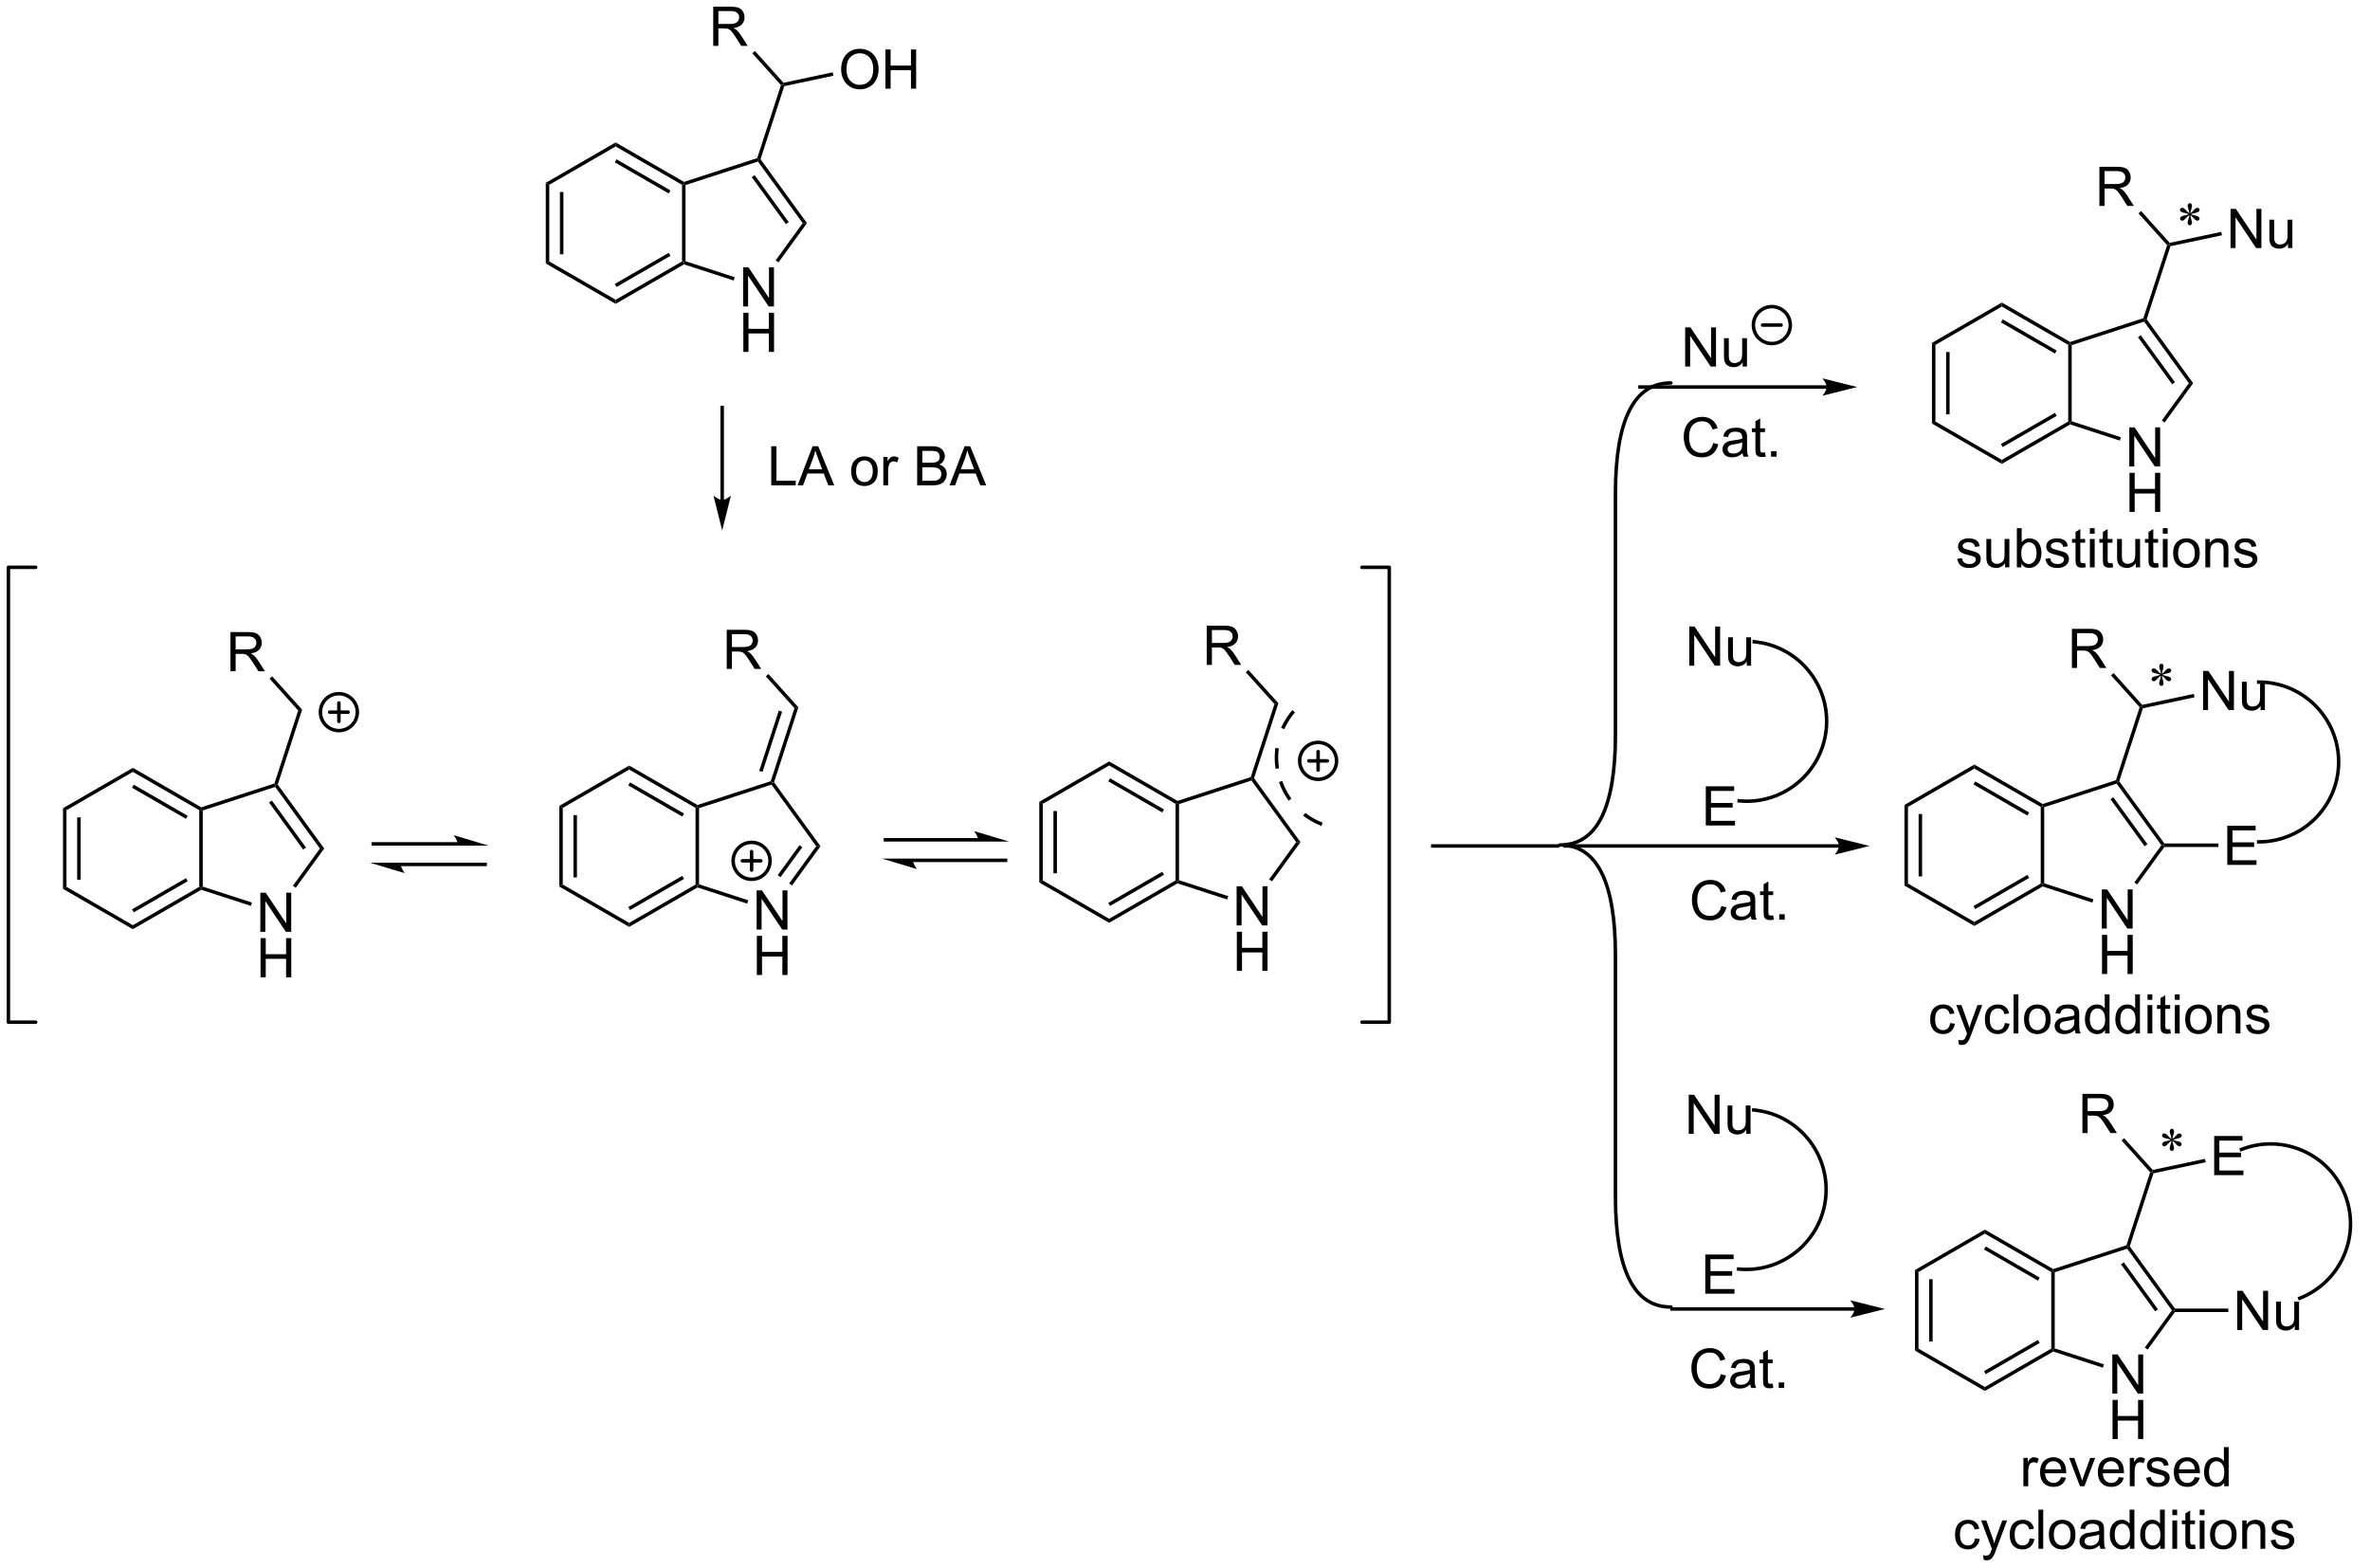 <?xml version="1.0" encoding="UTF-8"?>
<!DOCTYPE svg PUBLIC '-//W3C//DTD SVG 1.0//EN'
          'http://www.w3.org/TR/2001/REC-SVG-20010904/DTD/svg10.dtd'>
<svg stroke-dasharray="none" shape-rendering="auto" xmlns="http://www.w3.org/2000/svg" font-family="'Dialog'" text-rendering="auto" width="951" fill-opacity="1" color-interpolation="auto" color-rendering="auto" preserveAspectRatio="xMidYMid meet" font-size="12px" viewBox="0 0 951 629" fill="black" xmlns:xlink="http://www.w3.org/1999/xlink" stroke="black" image-rendering="auto" stroke-miterlimit="10" stroke-linecap="square" stroke-linejoin="miter" font-style="normal" stroke-width="1" height="629" stroke-dashoffset="0" font-weight="normal" stroke-opacity="1"
><!--Generated by the Batik Graphics2D SVG Generator--><defs id="genericDefs"
  /><g
  ><defs id="defs1"
    ><clipPath clipPathUnits="userSpaceOnUse" id="clipPath1"
      ><path d="M0.633 1.583 L357.204 1.583 L357.204 237.352 L0.633 237.352 L0.633 1.583 Z"
      /></clipPath
      ><clipPath clipPathUnits="userSpaceOnUse" id="clipPath2"
      ><path d="M89.928 410.706 L89.928 639.919 L436.386 639.919 L436.386 410.706 Z"
      /></clipPath
      ><clipPath clipPathUnits="userSpaceOnUse" id="clipPath3"
      ><path d="M89.928 410.706 L89.928 639.919 L435.99 639.919 L435.99 410.706 Z"
      /></clipPath
    ></defs
    ><g transform="scale(2.667,2.667) translate(-0.633,-1.583) matrix(1.029,0,0,1.029,-91.867,-420.869)"
    ><path d="M410.004 441.723 Q409.988 441.452 409.894 441.187 Q409.762 440.804 409.762 440.661 Q409.762 440.458 409.858 440.354 Q409.954 440.247 410.095 440.247 Q410.215 440.247 410.303 440.354 Q410.394 440.458 410.394 440.653 Q410.394 440.827 410.29 441.143 Q410.189 441.458 410.165 441.723 Q410.379 441.585 410.551 441.39 Q410.816 441.083 410.944 441.01 Q411.074 440.934 411.207 440.934 Q411.337 440.934 411.423 441.023 Q411.512 441.109 411.512 441.231 Q411.512 441.374 411.382 441.489 Q411.254 441.601 410.738 441.716 Q410.439 441.781 410.238 441.867 Q410.441 441.973 410.736 442.028 Q411.207 442.114 411.353 442.244 Q411.501 442.372 411.501 442.523 Q411.501 442.64 411.413 442.726 Q411.324 442.812 411.207 442.812 Q411.09 442.812 410.947 442.731 Q410.806 442.648 410.564 442.364 Q410.402 442.171 410.165 442.005 Q410.173 442.226 410.254 442.489 Q410.394 442.95 410.394 443.117 Q410.394 443.273 410.301 443.382 Q410.207 443.489 410.103 443.489 Q409.957 443.489 409.84 443.374 Q409.759 443.294 409.759 443.114 Q409.759 442.926 409.848 442.663 Q409.939 442.398 409.962 442.299 Q409.986 442.2 410.004 442.005 Q409.775 442.156 409.603 442.343 Q409.316 442.663 409.173 442.749 Q409.072 442.812 408.962 442.812 Q408.829 442.812 408.736 442.723 Q408.642 442.632 408.642 442.523 Q408.642 442.426 408.72 442.32 Q408.801 442.21 408.962 442.14 Q409.066 442.093 409.441 442.015 Q409.684 441.966 409.915 441.867 Q409.704 441.762 409.41 441.702 Q408.931 441.601 408.816 441.52 Q408.642 441.39 408.642 441.208 Q408.642 441.101 408.728 441.015 Q408.816 440.926 408.934 440.926 Q409.064 440.926 409.207 441.01 Q409.353 441.091 409.566 441.338 Q409.783 441.585 410.004 441.723 Z" stroke="none" clip-path="url(#clipPath3)"
    /></g
    ><g transform="matrix(2.743,0,0,2.743,-246.666,-1126.539)"
    ><path d="M406.033 509.263 Q406.017 508.992 405.924 508.726 Q405.791 508.343 405.791 508.2 Q405.791 507.997 405.887 507.893 Q405.984 507.786 406.124 507.786 Q406.244 507.786 406.333 507.893 Q406.424 507.997 406.424 508.192 Q406.424 508.367 406.32 508.682 Q406.218 508.997 406.195 509.263 Q406.408 509.125 406.58 508.929 Q406.846 508.622 406.973 508.549 Q407.103 508.474 407.236 508.474 Q407.366 508.474 407.452 508.562 Q407.541 508.648 407.541 508.771 Q407.541 508.914 407.411 509.028 Q407.283 509.14 406.767 509.255 Q406.468 509.32 406.267 509.406 Q406.471 509.513 406.765 509.567 Q407.236 509.653 407.382 509.784 Q407.531 509.911 407.531 510.062 Q407.531 510.179 407.442 510.265 Q407.353 510.351 407.236 510.351 Q407.119 510.351 406.976 510.271 Q406.835 510.187 406.593 509.903 Q406.432 509.711 406.195 509.544 Q406.202 509.765 406.283 510.028 Q406.424 510.489 406.424 510.656 Q406.424 510.812 406.33 510.921 Q406.236 511.028 406.132 511.028 Q405.986 511.028 405.869 510.914 Q405.788 510.833 405.788 510.653 Q405.788 510.466 405.877 510.203 Q405.968 509.937 405.991 509.838 Q406.015 509.739 406.033 509.544 Q405.804 509.695 405.632 509.882 Q405.346 510.203 405.202 510.289 Q405.101 510.351 404.991 510.351 Q404.859 510.351 404.765 510.263 Q404.671 510.171 404.671 510.062 Q404.671 509.966 404.749 509.859 Q404.83 509.75 404.991 509.679 Q405.096 509.632 405.471 509.554 Q405.713 509.505 405.945 509.406 Q405.734 509.302 405.439 509.242 Q404.96 509.14 404.846 509.06 Q404.671 508.929 404.671 508.747 Q404.671 508.64 404.757 508.554 Q404.846 508.466 404.963 508.466 Q405.093 508.466 405.236 508.549 Q405.382 508.63 405.596 508.877 Q405.812 509.125 406.033 509.263 Z" stroke="none" clip-path="url(#clipPath3)"
    /></g
    ><g transform="matrix(2.743,0,0,2.743,-246.666,-1126.539)"
    ><path d="M407.573 577.296 Q407.557 577.025 407.463 576.759 Q407.33 576.376 407.33 576.233 Q407.33 576.03 407.427 575.926 Q407.523 575.819 407.664 575.819 Q407.784 575.819 407.872 575.926 Q407.963 576.03 407.963 576.225 Q407.963 576.4 407.859 576.715 Q407.758 577.03 407.734 577.296 Q407.948 577.158 408.12 576.962 Q408.385 576.655 408.513 576.582 Q408.643 576.507 408.776 576.507 Q408.906 576.507 408.992 576.595 Q409.08 576.681 409.08 576.803 Q409.08 576.947 408.95 577.061 Q408.823 577.173 408.307 577.288 Q408.008 577.353 407.807 577.439 Q408.01 577.546 408.305 577.6 Q408.776 577.686 408.922 577.817 Q409.07 577.944 409.07 578.095 Q409.07 578.212 408.981 578.298 Q408.893 578.384 408.776 578.384 Q408.659 578.384 408.515 578.303 Q408.375 578.22 408.133 577.936 Q407.971 577.744 407.734 577.577 Q407.742 577.798 407.823 578.061 Q407.963 578.522 407.963 578.689 Q407.963 578.845 407.87 578.955 Q407.776 579.061 407.672 579.061 Q407.526 579.061 407.409 578.947 Q407.328 578.866 407.328 578.686 Q407.328 578.499 407.416 578.236 Q407.508 577.97 407.531 577.871 Q407.555 577.772 407.573 577.577 Q407.344 577.728 407.172 577.915 Q406.885 578.236 406.742 578.322 Q406.64 578.384 406.531 578.384 Q406.398 578.384 406.305 578.296 Q406.211 578.205 406.211 578.095 Q406.211 577.999 406.289 577.892 Q406.37 577.783 406.531 577.712 Q406.635 577.665 407.01 577.587 Q407.252 577.538 407.484 577.439 Q407.273 577.335 406.979 577.275 Q406.5 577.173 406.385 577.092 Q406.211 576.962 406.211 576.78 Q406.211 576.673 406.297 576.587 Q406.385 576.499 406.502 576.499 Q406.633 576.499 406.776 576.582 Q406.922 576.663 407.135 576.91 Q407.351 577.158 407.573 577.296 Z" stroke="none" clip-path="url(#clipPath3)"
    /></g
    ><g transform="matrix(2.743,0,0,2.743,-246.666,-1126.539)"
    ><path d="M169.766 437.437 L170.276 437.731 L170.276 448.945 L169.766 449.24 ZM171.837 438.78 L171.837 447.897 L172.347 447.897 L172.347 438.78 Z" stroke="none" clip-path="url(#clipPath3)"
    /></g
    ><g transform="matrix(2.743,0,0,2.743,-246.666,-1126.539)"
    ><path d="M169.766 449.24 L170.276 448.945 L179.988 454.552 L179.988 455.142 Z" stroke="none" clip-path="url(#clipPath3)"
    /></g
    ><g transform="matrix(2.743,0,0,2.743,-246.666,-1126.539)"
    ><path d="M179.988 455.142 L179.988 454.552 L189.699 448.945 L189.954 449.093 L189.984 449.37 ZM180.115 452.676 L188.01 448.118 L187.755 447.676 L179.86 452.234 Z" stroke="none" clip-path="url(#clipPath3)"
    /></g
    ><g transform="matrix(2.743,0,0,2.743,-246.666,-1126.539)"
    ><path d="M190.209 448.907 L189.954 449.093 L189.699 448.945 L189.699 437.731 L189.954 437.584 L190.209 437.769 Z" stroke="none" clip-path="url(#clipPath3)"
    /></g
    ><g transform="matrix(2.743,0,0,2.743,-246.666,-1126.539)"
    ><path d="M189.984 437.306 L189.954 437.584 L189.699 437.731 L179.988 432.124 L179.988 431.535 ZM188.01 438.559 L180.115 434.001 L179.86 434.443 L187.755 439.001 Z" stroke="none" clip-path="url(#clipPath3)"
    /></g
    ><g transform="matrix(2.743,0,0,2.743,-246.666,-1126.539)"
    ><path d="M179.988 431.535 L179.988 432.124 L170.276 437.731 L169.766 437.437 Z" stroke="none" clip-path="url(#clipPath3)"
    /></g
    ><g transform="matrix(2.743,0,0,2.743,-246.666,-1126.539)"
    ><path d="M198.634 455.524 L198.634 449.797 L199.413 449.797 L202.421 454.292 L202.421 449.797 L203.147 449.797 L203.147 455.524 L202.369 455.524 L199.361 451.024 L199.361 455.524 L198.634 455.524 Z" stroke="none" clip-path="url(#clipPath3)"
    /></g
    ><g transform="matrix(2.743,0,0,2.743,-246.666,-1126.539)"
    ><path d="M198.665 462.174 L198.665 456.447 L199.423 456.447 L199.423 458.799 L202.4 458.799 L202.4 456.447 L203.158 456.447 L203.158 462.174 L202.4 462.174 L202.4 459.474 L199.423 459.474 L199.423 462.174 L198.665 462.174 Z" stroke="none" clip-path="url(#clipPath3)"
    /></g
    ><g transform="matrix(2.743,0,0,2.743,-246.666,-1126.539)"
    ><path d="M189.984 449.37 L189.954 449.093 L190.209 448.907 L197.409 451.247 L197.251 451.732 Z" stroke="none" clip-path="url(#clipPath3)"
    /></g
    ><g transform="matrix(2.743,0,0,2.743,-246.666,-1126.539)"
    ><path d="M203.805 449.084 L203.392 448.784 L207.349 443.338 L207.98 443.338 Z" stroke="none" clip-path="url(#clipPath3)"
    /></g
    ><g transform="matrix(2.743,0,0,2.743,-246.666,-1126.539)"
    ><path d="M207.98 443.338 L207.349 443.338 L200.802 434.327 L200.9 434.028 L201.183 433.983 ZM205.31 443.188 L200.315 436.313 L199.902 436.613 L204.897 443.488 Z" stroke="none" clip-path="url(#clipPath3)"
    /></g
    ><g transform="matrix(2.743,0,0,2.743,-246.666,-1126.539)"
    ><path d="M200.697 433.825 L200.9 434.028 L200.802 434.327 L190.209 437.769 L189.954 437.584 L189.984 437.306 Z" stroke="none" clip-path="url(#clipPath3)"
    /></g
    ><g transform="matrix(2.743,0,0,2.743,-246.666,-1126.539)"
    ><path d="M201.183 433.983 L200.9 434.028 L200.697 433.825 L204.168 423.144 L204.456 423.082 L204.653 423.301 Z" stroke="none" clip-path="url(#clipPath3)"
    /></g
    ><g transform="matrix(2.743,0,0,2.743,-246.666,-1126.539)"
    ><path d="M212.976 420.875 Q212.976 419.448 213.742 418.644 Q214.508 417.836 215.719 417.836 Q216.51 417.836 217.146 418.216 Q217.784 418.594 218.117 419.271 Q218.453 419.948 218.453 420.808 Q218.453 421.68 218.101 422.368 Q217.75 423.055 217.104 423.409 Q216.461 423.763 215.713 423.763 Q214.906 423.763 214.268 423.373 Q213.633 422.979 213.304 422.305 Q212.976 421.628 212.976 420.875 ZM213.758 420.886 Q213.758 421.922 214.312 422.519 Q214.87 423.112 215.711 423.112 Q216.565 423.112 217.117 422.511 Q217.672 421.909 217.672 420.805 Q217.672 420.104 217.435 419.584 Q217.198 419.063 216.742 418.776 Q216.289 418.487 215.721 418.487 Q214.916 418.487 214.336 419.042 Q213.758 419.594 213.758 420.886 ZM219.452 423.664 L219.452 417.938 L220.209 417.938 L220.209 420.289 L223.186 420.289 L223.186 417.938 L223.944 417.938 L223.944 423.664 L223.186 423.664 L223.186 420.964 L220.209 420.964 L220.209 423.664 L219.452 423.664 Z" stroke="none" clip-path="url(#clipPath3)"
    /></g
    ><g transform="matrix(2.743,0,0,2.743,-246.666,-1126.539)"
    ><path d="M204.653 423.301 L204.456 423.082 L204.547 422.802 L211.738 421.274 L211.844 421.773 Z" stroke="none" clip-path="url(#clipPath3)"
    /></g
    ><g transform="matrix(2.743,0,0,2.743,-246.666,-1126.539)"
    ><path d="M194.261 417.405 L194.261 411.678 L196.8 411.678 Q197.565 411.678 197.964 411.832 Q198.362 411.985 198.599 412.376 Q198.839 412.767 198.839 413.24 Q198.839 413.85 198.443 414.269 Q198.05 414.686 197.224 414.798 Q197.526 414.944 197.683 415.084 Q198.013 415.389 198.31 415.845 L199.308 417.405 L198.354 417.405 L197.596 416.212 Q197.263 415.696 197.047 415.423 Q196.833 415.149 196.664 415.04 Q196.495 414.931 196.318 414.889 Q196.19 414.86 195.896 414.86 L195.018 414.86 L195.018 417.405 L194.261 417.405 ZM195.018 414.204 L196.646 414.204 Q197.167 414.204 197.458 414.097 Q197.753 413.99 197.904 413.754 Q198.058 413.517 198.058 413.24 Q198.058 412.834 197.761 412.574 Q197.466 412.311 196.831 412.311 L195.018 412.311 L195.018 414.204 Z" stroke="none" clip-path="url(#clipPath3)"
    /></g
    ><g transform="matrix(2.743,0,0,2.743,-246.666,-1126.539)"
    ><path d="M204.547 422.802 L204.456 423.082 L204.168 423.144 L199.98 418.492 L200.359 418.15 Z" stroke="none" clip-path="url(#clipPath3)"
    /></g
    ><g transform="matrix(2.743,0,0,2.743,-246.666,-1126.539)"
    ><path d="M195.827 483.83 L195.827 470.312 L195.827 470.057 L195.317 470.057 L195.317 470.312 L195.317 483.83 L195.317 484.085 L195.827 484.085 L195.827 483.83 ZM195.572 488.294 L196.848 483.192 C196.848 483.192 196.13 483.83 195.572 483.83 C195.014 483.83 194.297 483.192 194.297 483.192 Z" stroke="none" clip-path="url(#clipPath3)"
    /></g
    ><g transform="matrix(2.743,0,0,2.743,-246.666,-1126.539)"
    ><path d="M202.752 481.7 L202.752 475.974 L203.51 475.974 L203.51 481.023 L206.33 481.023 L206.33 481.7 L202.752 481.7 ZM206.602 481.7 L208.803 475.974 L209.62 475.974 L211.964 481.7 L211.099 481.7 L210.433 479.966 L208.037 479.966 L207.409 481.7 L206.602 481.7 ZM208.256 479.349 L210.198 479.349 L209.599 477.763 Q209.326 477.039 209.193 476.575 Q209.084 477.125 208.886 477.669 L208.256 479.349 ZM214.439 479.625 Q214.439 478.474 215.08 477.919 Q215.616 477.458 216.385 477.458 Q217.241 477.458 217.783 478.018 Q218.327 478.578 218.327 479.568 Q218.327 480.367 218.085 480.828 Q217.845 481.286 217.387 481.542 Q216.929 481.794 216.385 481.794 Q215.515 481.794 214.976 481.237 Q214.439 480.677 214.439 479.625 ZM215.163 479.625 Q215.163 480.422 215.51 480.82 Q215.858 481.216 216.385 481.216 Q216.908 481.216 217.254 480.818 Q217.603 480.419 217.603 479.601 Q217.603 478.833 217.254 478.438 Q216.905 478.039 216.385 478.039 Q215.858 478.039 215.51 478.435 Q215.163 478.828 215.163 479.625 ZM219.144 481.7 L219.144 477.552 L219.776 477.552 L219.776 478.18 Q220.019 477.74 220.222 477.599 Q220.428 477.458 220.675 477.458 Q221.029 477.458 221.396 477.685 L221.154 478.336 Q220.896 478.185 220.638 478.185 Q220.409 478.185 220.224 478.323 Q220.042 478.461 219.964 478.708 Q219.847 479.083 219.847 479.529 L219.847 481.7 L219.144 481.7 ZM224.095 481.7 L224.095 475.974 L226.244 475.974 Q226.9 475.974 227.296 476.148 Q227.694 476.32 227.918 476.682 Q228.142 477.044 228.142 477.438 Q228.142 477.805 227.942 478.13 Q227.744 478.453 227.343 478.654 Q227.861 478.805 228.14 479.172 Q228.421 479.539 228.421 480.039 Q228.421 480.443 228.249 480.789 Q228.08 481.133 227.83 481.32 Q227.58 481.508 227.202 481.604 Q226.827 481.7 226.28 481.7 L224.095 481.7 ZM224.853 478.38 L226.093 478.38 Q226.595 478.38 226.814 478.312 Q227.103 478.226 227.249 478.029 Q227.398 477.828 227.398 477.529 Q227.398 477.242 227.26 477.026 Q227.124 476.81 226.869 476.729 Q226.616 476.648 225.999 476.648 L224.853 476.648 L224.853 478.38 ZM224.853 481.023 L226.28 481.023 Q226.648 481.023 226.796 480.997 Q227.056 480.95 227.231 480.841 Q227.408 480.732 227.52 480.523 Q227.635 480.312 227.635 480.039 Q227.635 479.719 227.47 479.484 Q227.306 479.247 227.015 479.151 Q226.726 479.055 226.179 479.055 L224.853 479.055 L224.853 481.023 ZM228.833 481.7 L231.033 475.974 L231.851 475.974 L234.194 481.7 L233.33 481.7 L232.663 479.966 L230.267 479.966 L229.64 481.7 L228.833 481.7 ZM230.486 479.349 L232.429 479.349 L231.83 477.763 Q231.556 477.039 231.424 476.575 Q231.314 477.125 231.116 477.669 L230.486 479.349 Z" stroke="none" clip-path="url(#clipPath3)"
    /></g
    ><g transform="matrix(2.743,0,0,2.743,-246.666,-1126.539)"
    ><path d="M171.743 528.586 L172.253 528.88 L172.253 540.094 L171.743 540.389 ZM173.815 529.929 L173.815 539.045 L174.325 539.045 L174.325 529.929 Z" stroke="none" clip-path="url(#clipPath3)"
    /></g
    ><g transform="matrix(2.743,0,0,2.743,-246.666,-1126.539)"
    ><path d="M171.743 540.389 L172.253 540.094 L181.965 545.701 L181.965 546.29 Z" stroke="none" clip-path="url(#clipPath3)"
    /></g
    ><g transform="matrix(2.743,0,0,2.743,-246.666,-1126.539)"
    ><path d="M181.965 546.29 L181.965 545.701 L191.677 540.094 L191.932 540.241 L191.961 540.519 ZM182.092 543.825 L189.988 539.266 L189.732 538.824 L181.837 543.383 Z" stroke="none" clip-path="url(#clipPath3)"
    /></g
    ><g transform="matrix(2.743,0,0,2.743,-246.666,-1126.539)"
    ><path d="M192.187 540.056 L191.932 540.241 L191.677 540.094 L191.677 528.88 L191.932 528.733 L192.187 528.918 Z" stroke="none" clip-path="url(#clipPath3)"
    /></g
    ><g transform="matrix(2.743,0,0,2.743,-246.666,-1126.539)"
    ><path d="M191.961 528.455 L191.932 528.733 L191.677 528.88 L181.965 523.273 L181.965 522.684 ZM189.988 529.708 L182.092 525.15 L181.837 525.591 L189.732 530.15 Z" stroke="none" clip-path="url(#clipPath3)"
    /></g
    ><g transform="matrix(2.743,0,0,2.743,-246.666,-1126.539)"
    ><path d="M181.965 522.684 L181.965 523.273 L172.253 528.88 L171.743 528.586 Z" stroke="none" clip-path="url(#clipPath3)"
    /></g
    ><g transform="matrix(2.743,0,0,2.743,-246.666,-1126.539)"
    ><path d="M200.611 546.673 L200.611 540.946 L201.39 540.946 L204.398 545.441 L204.398 540.946 L205.124 540.946 L205.124 546.673 L204.346 546.673 L201.338 542.173 L201.338 546.673 L200.611 546.673 Z" stroke="none" clip-path="url(#clipPath3)"
    /></g
    ><g transform="matrix(2.743,0,0,2.743,-246.666,-1126.539)"
    ><path d="M200.643 553.323 L200.643 547.596 L201.4 547.596 L201.4 549.948 L204.377 549.948 L204.377 547.596 L205.135 547.596 L205.135 553.323 L204.377 553.323 L204.377 550.622 L201.4 550.622 L201.4 553.323 L200.643 553.323 Z" stroke="none" clip-path="url(#clipPath3)"
    /></g
    ><g transform="matrix(2.743,0,0,2.743,-246.666,-1126.539)"
    ><path d="M191.961 540.519 L191.932 540.241 L192.187 540.056 L199.386 542.395 L199.229 542.881 Z" stroke="none" clip-path="url(#clipPath3)"
    /></g
    ><g transform="matrix(2.743,0,0,2.743,-246.666,-1126.539)"
    ><path d="M205.782 540.233 L205.369 539.933 L209.326 534.487 L209.957 534.487 ZM204.106 539.016 L207.287 534.637 L206.875 534.337 L203.694 538.716 Z" stroke="none" clip-path="url(#clipPath3)"
    /></g
    ><g transform="matrix(2.743,0,0,2.743,-246.666,-1126.539)"
    ><path d="M209.957 534.487 L209.326 534.487 L202.78 525.476 L202.877 525.177 L203.16 525.132 Z" stroke="none" clip-path="url(#clipPath3)"
    /></g
    ><g transform="matrix(2.743,0,0,2.743,-246.666,-1126.539)"
    ><path d="M202.674 524.974 L202.877 525.177 L202.78 525.476 L192.187 528.918 L191.932 528.733 L191.961 528.455 Z" stroke="none" clip-path="url(#clipPath3)"
    /></g
    ><g transform="matrix(2.743,0,0,2.743,-246.666,-1126.539)"
    ><path d="M203.16 525.132 L202.877 525.177 L202.674 524.974 L206.145 514.292 L206.721 514.17 ZM201.476 523.611 L204.336 514.807 L203.851 514.649 L200.99 523.454 Z" stroke="none" clip-path="url(#clipPath3)"
    /></g
    ><g transform="matrix(2.743,0,0,2.743,-246.666,-1126.539)"
    ><path d="M196.238 508.553 L196.238 502.827 L198.777 502.827 Q199.542 502.827 199.941 502.981 Q200.339 503.134 200.576 503.525 Q200.816 503.915 200.816 504.389 Q200.816 504.999 200.42 505.418 Q200.027 505.835 199.201 505.947 Q199.503 506.092 199.66 506.233 Q199.99 506.538 200.287 506.993 L201.285 508.553 L200.332 508.553 L199.574 507.361 Q199.24 506.845 199.024 506.572 Q198.811 506.298 198.642 506.189 Q198.472 506.079 198.295 506.038 Q198.167 506.009 197.873 506.009 L196.996 506.009 L196.996 508.553 L196.238 508.553 ZM196.996 505.353 L198.623 505.353 Q199.144 505.353 199.436 505.246 Q199.73 505.139 199.881 504.902 Q200.035 504.665 200.035 504.389 Q200.035 503.983 199.738 503.723 Q199.444 503.46 198.808 503.46 L196.996 503.46 L196.996 505.353 Z" stroke="none" clip-path="url(#clipPath3)"
    /></g
    ><g transform="matrix(2.743,0,0,2.743,-246.666,-1126.539)"
    ><path d="M206.721 514.17 L206.145 514.292 L201.957 509.641 L202.336 509.299 Z" stroke="none" clip-path="url(#clipPath3)"
    /></g
    ><g transform="matrix(2.743,0,0,2.743,-246.666,-1126.539)"
    ><path d="M233.066 533.293 L219.459 533.293 L219.204 533.293 L219.204 533.803 L219.459 533.803 L233.066 533.803 L233.322 533.803 L233.322 533.293 L233.066 533.293 ZM237.531 533.803 L232.429 532.273 C232.429 532.273 233.066 533.133 233.066 533.803 ZM237.021 536.293 L223.414 536.293 L223.159 536.293 L223.159 536.803 L223.414 536.803 L237.021 536.803 L237.276 536.803 L237.276 536.293 L237.021 536.293 ZM218.949 536.293 L224.052 537.823 C224.052 537.823 223.414 536.962 223.414 536.293 Z" stroke="none" clip-path="url(#clipPath3)"
    /></g
    ><g transform="matrix(2.743,0,0,2.743,-246.666,-1126.539)"
    ><path d="M148.488 537.403 L160.896 537.403 L161.151 537.403 L161.151 536.892 L160.896 536.892 L148.488 536.892 L148.232 536.892 L148.232 537.403 L148.488 537.403 ZM144.023 536.892 L149.125 538.423 C149.125 538.423 148.488 537.562 148.488 536.892 ZM144.533 534.403 L156.941 534.403 L157.197 534.403 L157.197 533.892 L156.941 533.892 L144.533 533.892 L144.278 533.892 L144.278 534.403 L144.533 534.403 ZM161.406 534.403 L156.304 532.872 C156.304 532.872 156.941 533.733 156.941 534.403 Z" stroke="none" clip-path="url(#clipPath3)"
    /></g
    ><g transform="matrix(2.743,0,0,2.743,-246.666,-1126.539)"
    ><path d="M99.143 528.922 L99.653 529.216 L99.653 540.431 L99.143 540.725 ZM101.215 530.265 L101.215 539.382 L101.725 539.382 L101.725 530.265 Z" stroke="none" clip-path="url(#clipPath3)"
    /></g
    ><g transform="matrix(2.743,0,0,2.743,-246.666,-1126.539)"
    ><path d="M99.143 540.725 L99.653 540.431 L109.365 546.038 L109.365 546.627 Z" stroke="none" clip-path="url(#clipPath3)"
    /></g
    ><g transform="matrix(2.743,0,0,2.743,-246.666,-1126.539)"
    ><path d="M109.365 546.627 L109.365 546.038 L119.077 540.431 L119.332 540.578 L119.361 540.856 ZM109.493 544.161 L117.388 539.603 L117.133 539.161 L109.238 543.719 Z" stroke="none" clip-path="url(#clipPath3)"
    /></g
    ><g transform="matrix(2.743,0,0,2.743,-246.666,-1126.539)"
    ><path d="M119.587 540.393 L119.332 540.578 L119.077 540.431 L119.077 529.216 L119.332 529.069 L119.587 529.255 Z" stroke="none" clip-path="url(#clipPath3)"
    /></g
    ><g transform="matrix(2.743,0,0,2.743,-246.666,-1126.539)"
    ><path d="M119.361 528.791 L119.332 529.069 L119.077 529.216 L109.365 523.609 L109.365 523.02 ZM117.388 530.044 L109.493 525.486 L109.238 525.928 L117.133 530.486 Z" stroke="none" clip-path="url(#clipPath3)"
    /></g
    ><g transform="matrix(2.743,0,0,2.743,-246.666,-1126.539)"
    ><path d="M109.365 523.02 L109.365 523.609 L99.653 529.216 L99.143 528.922 Z" stroke="none" clip-path="url(#clipPath3)"
    /></g
    ><g transform="matrix(2.743,0,0,2.743,-246.666,-1126.539)"
    ><path d="M128.012 547.009 L128.012 541.283 L128.79 541.283 L131.798 545.778 L131.798 541.283 L132.525 541.283 L132.525 547.009 L131.746 547.009 L128.738 542.509 L128.738 547.009 L128.012 547.009 Z" stroke="none" clip-path="url(#clipPath3)"
    /></g
    ><g transform="matrix(2.743,0,0,2.743,-246.666,-1126.539)"
    ><path d="M128.043 553.659 L128.043 547.933 L128.801 547.933 L128.801 550.284 L131.777 550.284 L131.777 547.933 L132.535 547.933 L132.535 553.659 L131.777 553.659 L131.777 550.959 L128.801 550.959 L128.801 553.659 L128.043 553.659 Z" stroke="none" clip-path="url(#clipPath3)"
    /></g
    ><g transform="matrix(2.743,0,0,2.743,-246.666,-1126.539)"
    ><path d="M119.361 540.856 L119.332 540.578 L119.587 540.393 L126.787 542.732 L126.629 543.217 Z" stroke="none" clip-path="url(#clipPath3)"
    /></g
    ><g transform="matrix(2.743,0,0,2.743,-246.666,-1126.539)"
    ><path d="M133.182 540.57 L132.77 540.27 L136.727 534.823 L137.357 534.823 Z" stroke="none" clip-path="url(#clipPath3)"
    /></g
    ><g transform="matrix(2.743,0,0,2.743,-246.666,-1126.539)"
    ><path d="M137.357 534.823 L136.727 534.823 L130.18 525.813 L130.277 525.513 L130.56 525.468 ZM134.688 534.673 L129.692 527.798 L129.28 528.098 L134.275 534.973 Z" stroke="none" clip-path="url(#clipPath3)"
    /></g
    ><g transform="matrix(2.743,0,0,2.743,-246.666,-1126.539)"
    ><path d="M130.075 525.31 L130.277 525.513 L130.18 525.813 L119.587 529.255 L119.332 529.069 L119.361 528.791 Z" stroke="none" clip-path="url(#clipPath3)"
    /></g
    ><g transform="matrix(2.743,0,0,2.743,-246.666,-1126.539)"
    ><path d="M130.56 525.468 L130.277 525.513 L130.075 525.31 L133.546 514.629 L134.122 514.506 Z" stroke="none" clip-path="url(#clipPath3)"
    /></g
    ><g transform="matrix(2.743,0,0,2.743,-246.666,-1126.539)"
    ><path d="M123.638 508.89 L123.638 503.163 L126.177 503.163 Q126.943 503.163 127.341 503.317 Q127.74 503.471 127.977 503.861 Q128.216 504.252 128.216 504.726 Q128.216 505.335 127.82 505.754 Q127.427 506.171 126.602 506.283 Q126.904 506.429 127.06 506.57 Q127.391 506.874 127.688 507.33 L128.685 508.89 L127.732 508.89 L126.974 507.697 Q126.641 507.182 126.425 506.908 Q126.211 506.635 126.042 506.525 Q125.873 506.416 125.695 506.374 Q125.568 506.346 125.273 506.346 L124.396 506.346 L124.396 508.89 L123.638 508.89 ZM124.396 505.689 L126.023 505.689 Q126.544 505.689 126.836 505.582 Q127.13 505.476 127.281 505.239 Q127.435 505.002 127.435 504.726 Q127.435 504.32 127.138 504.059 Q126.844 503.796 126.208 503.796 L124.396 503.796 L124.396 505.689 Z" stroke="none" clip-path="url(#clipPath3)"
    /></g
    ><g transform="matrix(2.743,0,0,2.743,-246.666,-1126.539)"
    ><path d="M134.122 514.506 L133.546 514.629 L129.357 509.977 L129.736 509.635 Z" stroke="none" clip-path="url(#clipPath3)"
    /></g
    ><g transform="matrix(2.743,0,0,2.743,-246.666,-1126.539)"
    ><path d="M241.959 527.986 L242.469 528.281 L242.469 539.495 L241.959 539.789 ZM244.03 529.33 L244.03 538.446 L244.541 538.446 L244.541 529.33 Z" stroke="none" clip-path="url(#clipPath3)"
    /></g
    ><g transform="matrix(2.743,0,0,2.743,-246.666,-1126.539)"
    ><path d="M241.959 539.789 L242.469 539.495 L252.181 545.102 L252.181 545.691 Z" stroke="none" clip-path="url(#clipPath3)"
    /></g
    ><g transform="matrix(2.743,0,0,2.743,-246.666,-1126.539)"
    ><path d="M252.181 545.691 L252.181 545.102 L261.892 539.495 L262.148 539.642 L262.177 539.92 ZM252.308 543.225 L260.204 538.667 L259.949 538.225 L252.053 542.783 Z" stroke="none" clip-path="url(#clipPath3)"
    /></g
    ><g transform="matrix(2.743,0,0,2.743,-246.666,-1126.539)"
    ><path d="M262.403 539.457 L262.148 539.642 L261.892 539.495 L261.892 528.281 L262.148 528.133 L262.403 528.319 Z" stroke="none" clip-path="url(#clipPath3)"
    /></g
    ><g transform="matrix(2.743,0,0,2.743,-246.666,-1126.539)"
    ><path d="M262.177 527.856 L262.148 528.133 L261.892 528.281 L252.181 522.674 L252.181 522.085 ZM260.204 529.109 L252.308 524.55 L252.053 524.992 L259.949 529.55 Z" stroke="none" clip-path="url(#clipPath3)"
    /></g
    ><g transform="matrix(2.743,0,0,2.743,-246.666,-1126.539)"
    ><path d="M252.181 522.085 L252.181 522.674 L242.469 528.281 L241.959 527.986 Z" stroke="none" clip-path="url(#clipPath3)"
    /></g
    ><g transform="matrix(2.743,0,0,2.743,-246.666,-1126.539)"
    ><path d="M270.827 546.073 L270.827 540.347 L271.606 540.347 L274.614 544.842 L274.614 540.347 L275.34 540.347 L275.34 546.073 L274.562 546.073 L271.554 541.573 L271.554 546.073 L270.827 546.073 Z" stroke="none" clip-path="url(#clipPath3)"
    /></g
    ><g transform="matrix(2.743,0,0,2.743,-246.666,-1126.539)"
    ><path d="M270.859 552.723 L270.859 546.997 L271.616 546.997 L271.616 549.348 L274.593 549.348 L274.593 546.997 L275.351 546.997 L275.351 552.723 L274.593 552.723 L274.593 550.023 L271.616 550.023 L271.616 552.723 L270.859 552.723 Z" stroke="none" clip-path="url(#clipPath3)"
    /></g
    ><g transform="matrix(2.743,0,0,2.743,-246.666,-1126.539)"
    ><path d="M262.177 539.92 L262.148 539.642 L262.403 539.457 L269.602 541.796 L269.445 542.281 Z" stroke="none" clip-path="url(#clipPath3)"
    /></g
    ><g transform="matrix(2.743,0,0,2.743,-246.666,-1126.539)"
    ><path d="M275.998 539.634 L275.585 539.334 L279.542 533.888 L280.173 533.888 Z" stroke="none" clip-path="url(#clipPath3)"
    /></g
    ><g transform="matrix(2.743,0,0,2.743,-246.666,-1126.539)"
    ><path d="M280.173 533.888 L279.542 533.888 L272.995 524.877 L273.093 524.577 L273.376 524.532 Z" stroke="none" clip-path="url(#clipPath3)"
    /></g
    ><g transform="matrix(2.743,0,0,2.743,-246.666,-1126.539)"
    ><path d="M272.89 524.375 L273.093 524.577 L272.995 524.877 L262.403 528.319 L262.148 528.133 L262.177 527.856 Z" stroke="none" clip-path="url(#clipPath3)"
    /></g
    ><g transform="matrix(2.743,0,0,2.743,-246.666,-1126.539)"
    ><path d="M273.376 524.532 L273.093 524.577 L272.89 524.375 L276.361 513.693 L276.938 513.57 Z" stroke="none" clip-path="url(#clipPath3)"
    /></g
    ><g transform="matrix(2.743,0,0,2.743,-246.666,-1126.539)"
    ><path d="M266.454 507.954 L266.454 502.227 L268.993 502.227 Q269.758 502.227 270.157 502.381 Q270.555 502.535 270.792 502.925 Q271.032 503.316 271.032 503.79 Q271.032 504.399 270.636 504.819 Q270.243 505.235 269.417 505.347 Q269.719 505.493 269.876 505.634 Q270.206 505.938 270.503 506.394 L271.501 507.954 L270.548 507.954 L269.79 506.761 Q269.456 506.246 269.24 505.972 Q269.027 505.699 268.857 505.589 Q268.688 505.48 268.511 505.438 Q268.383 505.41 268.089 505.41 L267.212 505.41 L267.212 507.954 L266.454 507.954 ZM267.212 504.753 L268.839 504.753 Q269.36 504.753 269.652 504.647 Q269.946 504.54 270.097 504.303 Q270.251 504.066 270.251 503.79 Q270.251 503.384 269.954 503.123 Q269.659 502.86 269.024 502.86 L267.212 502.86 L267.212 504.753 Z" stroke="none" clip-path="url(#clipPath3)"
    /></g
    ><g transform="matrix(2.743,0,0,2.743,-246.666,-1126.539)"
    ><path d="M276.938 513.57 L276.361 513.693 L272.173 509.041 L272.552 508.7 Z" stroke="none" clip-path="url(#clipPath3)"
    /></g
    ><g transform="matrix(2.743,0,0,2.743,-246.666,-1126.539)"
    ><path d="M276.498 520.107 C276.398 520.847 276.375 521.597 276.432 522.347 C276.453 522.62 276.484 522.892 276.526 523.163 L277.03 523.086 C276.99 522.827 276.96 522.567 276.941 522.308 C276.887 521.594 276.908 520.879 277.003 520.175 L276.498 520.107 ZM278.974 514.574 C278.352 515.301 277.839 516.097 277.439 516.939 C277.403 517.014 277.369 517.088 277.335 517.163 L277.801 517.372 C277.833 517.3 277.866 517.229 277.899 517.158 C278.28 516.356 278.769 515.598 279.362 514.905 L278.974 514.574 ZM280.567 530.017 C281.158 530.473 281.797 530.868 282.474 531.194 C282.721 531.312 282.972 531.422 283.229 531.521 L283.414 531.046 C283.17 530.951 282.93 530.847 282.695 530.734 C282.05 530.424 281.442 530.048 280.879 529.613 L280.567 530.017 ZM277.014 525.106 C277.332 526.008 277.765 526.851 278.294 527.618 C278.341 527.686 278.389 527.753 278.437 527.82 L278.85 527.52 C278.804 527.457 278.759 527.393 278.714 527.329 C278.211 526.598 277.798 525.795 277.494 524.936 L277.014 525.106 Z" stroke="none" clip-path="url(#clipPath3)"
    /></g
    ><g transform="matrix(2.743,0,0,2.743,-246.666,-1126.539)"
    ><path d="M299.27 534.704 L299.27 534.193 L318.029 534.193 L318.029 534.704 Z" stroke="none" clip-path="url(#clipPath3)"
    /></g
    ><g stroke-width="0.51" transform="matrix(2.743,0,0,2.743,-246.666,-1126.539)" stroke-linejoin="round" stroke-linecap="round"
    ><path fill="none" d="M334.354 466.715 Q326.244 466.715 326.244 482.937 L326.244 518.084 Q326.244 534.305 318.133 534.305 Q326.244 534.305 326.244 550.527 L326.244 585.674 Q326.244 601.895 334.354 601.895" clip-path="url(#clipPath3)"
    /></g
    ><g transform="matrix(2.743,0,0,2.743,-246.666,-1126.539)"
    ><path d="M357.144 467.06 L329.84 467.06 L329.585 467.06 L329.585 467.57 L329.84 467.57 L357.144 467.57 L357.399 467.57 L357.399 467.06 L357.144 467.06 ZM361.609 467.315 L356.507 466.039 C356.507 466.039 357.144 466.757 357.144 467.315 C357.144 467.873 356.507 468.59 356.507 468.59 Z" stroke="none" clip-path="url(#clipPath3)"
    /></g
    ><g transform="matrix(2.743,0,0,2.743,-246.666,-1126.539)"
    ><path d="M358.942 534.193 L318.897 534.193 L318.642 534.193 L318.642 534.704 L318.897 534.704 L358.942 534.704 L359.198 534.704 L359.198 534.193 L358.942 534.193 ZM363.407 534.449 L358.305 533.173 C358.305 533.173 358.942 533.891 358.942 534.449 C358.942 535.007 358.305 535.724 358.305 535.724 Z" stroke="none" clip-path="url(#clipPath3)"
    /></g
    ><g transform="matrix(2.743,0,0,2.743,-246.666,-1126.539)"
    ><path d="M336.443 464.318 L336.443 458.591 L337.222 458.591 L340.23 463.086 L340.23 458.591 L340.957 458.591 L340.957 464.318 L340.178 464.318 L337.17 459.818 L337.17 464.318 L336.443 464.318 ZM344.859 464.318 L344.859 463.708 Q344.375 464.411 343.541 464.411 Q343.174 464.411 342.856 464.271 Q342.538 464.13 342.382 463.917 Q342.229 463.703 342.166 463.396 Q342.125 463.187 342.125 462.74 L342.125 460.169 L342.828 460.169 L342.828 462.469 Q342.828 463.021 342.869 463.211 Q342.937 463.49 343.151 463.648 Q343.367 463.805 343.682 463.805 Q344 463.805 344.276 463.643 Q344.554 463.482 344.669 463.203 Q344.783 462.922 344.783 462.39 L344.783 460.169 L345.486 460.169 L345.486 464.318 L344.859 464.318 Z" stroke="none" clip-path="url(#clipPath3)"
    /></g
    ><g transform="matrix(2.743,0,0,2.743,-246.666,-1126.539)"
    ><path d="M340.537 475.497 L341.295 475.687 Q341.058 476.622 340.438 477.114 Q339.818 477.604 338.925 477.604 Q337.998 477.604 337.417 477.226 Q336.839 476.848 336.535 476.135 Q336.233 475.419 336.233 474.598 Q336.233 473.702 336.574 473.038 Q336.917 472.372 337.548 472.026 Q338.178 471.679 338.936 471.679 Q339.795 471.679 340.381 472.117 Q340.967 472.554 341.199 473.348 L340.451 473.523 Q340.253 472.898 339.873 472.614 Q339.496 472.327 338.92 472.327 Q338.261 472.327 337.816 472.645 Q337.373 472.96 337.193 473.494 Q337.014 474.028 337.014 474.593 Q337.014 475.325 337.227 475.869 Q337.441 476.413 337.889 476.684 Q338.339 476.952 338.863 476.952 Q339.498 476.952 339.938 476.585 Q340.381 476.218 340.537 475.497 ZM344.846 476.992 Q344.455 477.325 344.093 477.463 Q343.734 477.598 343.32 477.598 Q342.635 477.598 342.268 477.265 Q341.901 476.929 341.901 476.411 Q341.901 476.106 342.038 475.854 Q342.179 475.601 342.403 475.45 Q342.627 475.296 342.908 475.218 Q343.117 475.163 343.533 475.114 Q344.385 475.012 344.788 474.872 Q344.791 474.726 344.791 474.687 Q344.791 474.257 344.593 474.083 Q344.322 473.843 343.791 473.843 Q343.296 473.843 343.059 474.018 Q342.822 474.192 342.71 474.632 L342.023 474.538 Q342.117 474.098 342.33 473.827 Q342.546 473.554 342.953 473.408 Q343.359 473.262 343.893 473.262 Q344.424 473.262 344.755 473.387 Q345.088 473.512 345.244 473.702 Q345.401 473.89 345.463 474.179 Q345.5 474.359 345.5 474.827 L345.5 475.765 Q345.5 476.747 345.544 477.007 Q345.588 477.265 345.721 477.505 L344.986 477.505 Q344.877 477.286 344.846 476.992 ZM344.788 475.421 Q344.406 475.577 343.64 475.687 Q343.205 475.749 343.026 475.827 Q342.846 475.906 342.747 476.057 Q342.651 476.208 342.651 476.39 Q342.651 476.671 342.864 476.859 Q343.078 477.046 343.486 477.046 Q343.893 477.046 344.208 476.869 Q344.526 476.692 344.674 476.382 Q344.788 476.145 344.788 475.679 L344.788 475.421 ZM348.123 476.874 L348.225 477.497 Q347.928 477.559 347.693 477.559 Q347.311 477.559 347.1 477.44 Q346.889 477.317 346.803 477.119 Q346.717 476.921 346.717 476.288 L346.717 473.903 L346.201 473.903 L346.201 473.356 L346.717 473.356 L346.717 472.327 L347.417 471.906 L347.417 473.356 L348.123 473.356 L348.123 473.903 L347.417 473.903 L347.417 476.327 Q347.417 476.63 347.454 476.716 Q347.49 476.801 347.574 476.854 Q347.66 476.903 347.816 476.903 Q347.933 476.903 348.123 476.874 ZM349.01 477.505 L349.01 476.702 L349.812 476.702 L349.812 477.505 L349.01 477.505 Z" stroke="none" clip-path="url(#clipPath3)"
    /></g
    ><g transform="matrix(2.743,0,0,2.743,-246.666,-1126.539)"
    ><path d="M341.736 543.23 L342.494 543.42 Q342.257 544.355 341.637 544.847 Q341.017 545.337 340.124 545.337 Q339.197 545.337 338.616 544.959 Q338.038 544.582 337.733 543.868 Q337.431 543.152 337.431 542.332 Q337.431 541.436 337.773 540.772 Q338.116 540.105 338.747 539.759 Q339.377 539.413 340.135 539.413 Q340.994 539.413 341.58 539.85 Q342.166 540.288 342.398 541.082 L341.65 541.256 Q341.452 540.631 341.072 540.347 Q340.695 540.061 340.119 540.061 Q339.46 540.061 339.015 540.379 Q338.572 540.694 338.392 541.227 Q338.213 541.761 338.213 542.327 Q338.213 543.058 338.426 543.602 Q338.64 544.147 339.088 544.418 Q339.538 544.686 340.062 544.686 Q340.697 544.686 341.137 544.319 Q341.58 543.952 341.736 543.23 ZM346.045 544.725 Q345.654 545.058 345.292 545.196 Q344.933 545.332 344.519 545.332 Q343.834 545.332 343.467 544.998 Q343.099 544.663 343.099 544.144 Q343.099 543.84 343.237 543.587 Q343.378 543.334 343.602 543.183 Q343.826 543.03 344.107 542.952 Q344.316 542.897 344.732 542.847 Q345.584 542.746 345.987 542.605 Q345.99 542.459 345.99 542.42 Q345.99 541.991 345.792 541.816 Q345.521 541.577 344.99 541.577 Q344.495 541.577 344.258 541.751 Q344.021 541.926 343.909 542.366 L343.222 542.272 Q343.316 541.832 343.529 541.561 Q343.745 541.288 344.151 541.142 Q344.558 540.996 345.092 540.996 Q345.623 540.996 345.954 541.121 Q346.287 541.246 346.443 541.436 Q346.599 541.623 346.662 541.913 Q346.698 542.092 346.698 542.561 L346.698 543.498 Q346.698 544.48 346.743 544.741 Q346.787 544.998 346.92 545.238 L346.185 545.238 Q346.076 545.019 346.045 544.725 ZM345.987 543.155 Q345.605 543.311 344.839 543.42 Q344.404 543.483 344.224 543.561 Q344.045 543.639 343.946 543.79 Q343.849 543.941 343.849 544.123 Q343.849 544.405 344.063 544.592 Q344.276 544.78 344.685 544.78 Q345.092 544.78 345.407 544.602 Q345.724 544.426 345.873 544.116 Q345.987 543.879 345.987 543.413 L345.987 543.155 ZM349.322 544.608 L349.424 545.23 Q349.127 545.293 348.892 545.293 Q348.51 545.293 348.299 545.173 Q348.088 545.051 348.002 544.852 Q347.916 544.655 347.916 544.022 L347.916 541.636 L347.4 541.636 L347.4 541.09 L347.916 541.09 L347.916 540.061 L348.616 539.639 L348.616 541.09 L349.322 541.09 L349.322 541.636 L348.616 541.636 L348.616 544.061 Q348.616 544.363 348.653 544.449 Q348.689 544.535 348.773 544.587 Q348.858 544.636 349.015 544.636 Q349.132 544.636 349.322 544.608 ZM350.209 545.238 L350.209 544.436 L351.011 544.436 L351.011 545.238 L350.209 545.238 Z" stroke="none" clip-path="url(#clipPath3)"
    /></g
    ><g transform="matrix(2.743,0,0,2.743,-246.666,-1126.539)"
    ><path d="M344.323 528.104 C350.89 528.727 356.718 523.909 357.341 517.342 L357.365 517.088 L356.857 517.04 L356.833 517.294 C356.237 523.58 350.658 528.193 344.371 527.596 L344.117 527.572 L344.069 528.08 L344.323 528.104 ZM357.341 517.342 C357.652 514.061 356.605 510.962 354.656 508.604 C352.707 506.246 349.859 504.635 346.579 504.324 L346.325 504.3 L346.276 504.808 L346.53 504.832 C349.676 505.13 352.4 506.676 354.263 508.929 C356.125 511.182 357.131 514.148 356.833 517.294 L356.809 517.548 L357.317 517.596 L357.341 517.342 Z" stroke="none" clip-path="url(#clipPath3)"
    /></g
    ><g transform="matrix(2.743,0,0,2.743,-246.666,-1126.539)"
    ><path d="M337.043 508.075 L337.043 502.348 L337.822 502.348 L340.829 506.843 L340.829 502.348 L341.556 502.348 L341.556 508.075 L340.777 508.075 L337.769 503.575 L337.769 508.075 L337.043 508.075 ZM345.458 508.075 L345.458 507.465 Q344.974 508.168 344.14 508.168 Q343.773 508.168 343.456 508.028 Q343.138 507.887 342.982 507.674 Q342.828 507.46 342.765 507.153 Q342.724 506.944 342.724 506.497 L342.724 503.926 L343.427 503.926 L343.427 506.226 Q343.427 506.778 343.469 506.968 Q343.536 507.247 343.75 507.405 Q343.966 507.562 344.281 507.562 Q344.599 507.562 344.875 507.4 Q345.154 507.239 345.268 506.96 Q345.383 506.679 345.383 506.147 L345.383 503.926 L346.086 503.926 L346.086 508.075 L345.458 508.075 Z" stroke="none" clip-path="url(#clipPath3)"
    /></g
    ><g transform="matrix(2.743,0,0,2.743,-246.666,-1126.539)"
    ><path d="M339.464 531.452 L339.464 525.725 L343.605 525.725 L343.605 526.399 L340.222 526.399 L340.222 528.155 L343.391 528.155 L343.391 528.827 L340.222 528.827 L340.222 530.774 L343.738 530.774 L343.738 531.452 L339.464 531.452 Z" stroke="none" clip-path="url(#clipPath3)"
    /></g
    ><g transform="matrix(2.743,0,0,2.743,-246.666,-1126.539)"
    ><path d="M372.545 460.852 L373.055 461.147 L373.055 472.361 L372.545 472.656 ZM374.617 462.195 L374.617 471.312 L375.127 471.312 L375.127 462.195 Z" stroke="none" clip-path="url(#clipPath3)"
    /></g
    ><g transform="matrix(2.743,0,0,2.743,-246.666,-1126.539)"
    ><path d="M372.545 472.656 L373.055 472.361 L382.767 477.968 L382.767 478.557 Z" stroke="none" clip-path="url(#clipPath3)"
    /></g
    ><g transform="matrix(2.743,0,0,2.743,-246.666,-1126.539)"
    ><path d="M382.767 478.557 L382.767 477.968 L392.479 472.361 L392.734 472.508 L392.763 472.786 ZM382.895 476.091 L390.79 471.533 L390.535 471.091 L382.639 475.649 Z" stroke="none" clip-path="url(#clipPath3)"
    /></g
    ><g transform="matrix(2.743,0,0,2.743,-246.666,-1126.539)"
    ><path d="M392.989 472.323 L392.734 472.508 L392.479 472.361 L392.479 461.147 L392.734 461 L392.989 461.185 Z" stroke="none" clip-path="url(#clipPath3)"
    /></g
    ><g transform="matrix(2.743,0,0,2.743,-246.666,-1126.539)"
    ><path d="M392.763 460.722 L392.734 461 L392.479 461.147 L382.767 455.54 L382.767 454.951 ZM390.79 461.975 L382.895 457.416 L382.639 457.858 L390.535 462.416 Z" stroke="none" clip-path="url(#clipPath3)"
    /></g
    ><g transform="matrix(2.743,0,0,2.743,-246.666,-1126.539)"
    ><path d="M382.767 454.951 L382.767 455.54 L373.055 461.147 L372.545 460.852 Z" stroke="none" clip-path="url(#clipPath3)"
    /></g
    ><g transform="matrix(2.743,0,0,2.743,-246.666,-1126.539)"
    ><path d="M401.414 478.94 L401.414 473.213 L402.192 473.213 L405.2 477.708 L405.2 473.213 L405.927 473.213 L405.927 478.94 L405.148 478.94 L402.14 474.44 L402.14 478.94 L401.414 478.94 Z" stroke="none" clip-path="url(#clipPath3)"
    /></g
    ><g transform="matrix(2.743,0,0,2.743,-246.666,-1126.539)"
    ><path d="M401.445 485.589 L401.445 479.863 L402.203 479.863 L402.203 482.214 L405.179 482.214 L405.179 479.863 L405.937 479.863 L405.937 485.589 L405.179 485.589 L405.179 482.889 L402.203 482.889 L402.203 485.589 L401.445 485.589 Z" stroke="none" clip-path="url(#clipPath3)"
    /></g
    ><g transform="matrix(2.743,0,0,2.743,-246.666,-1126.539)"
    ><path d="M392.763 472.786 L392.734 472.508 L392.989 472.323 L400.188 474.662 L400.031 475.147 Z" stroke="none" clip-path="url(#clipPath3)"
    /></g
    ><g transform="matrix(2.743,0,0,2.743,-246.666,-1126.539)"
    ><path d="M406.584 472.5 L406.172 472.2 L410.129 466.754 L410.759 466.754 Z" stroke="none" clip-path="url(#clipPath3)"
    /></g
    ><g transform="matrix(2.743,0,0,2.743,-246.666,-1126.539)"
    ><path d="M410.759 466.754 L410.129 466.754 L403.582 457.743 L403.679 457.443 L403.962 457.398 ZM408.09 466.604 L403.094 459.728 L402.682 460.028 L407.677 466.904 Z" stroke="none" clip-path="url(#clipPath3)"
    /></g
    ><g transform="matrix(2.743,0,0,2.743,-246.666,-1126.539)"
    ><path d="M403.477 457.241 L403.679 457.443 L403.582 457.743 L392.989 461.185 L392.734 461 L392.763 460.722 Z" stroke="none" clip-path="url(#clipPath3)"
    /></g
    ><g transform="matrix(2.743,0,0,2.743,-246.666,-1126.539)"
    ><path d="M403.962 457.398 L403.679 457.443 L403.477 457.241 L406.947 446.559 L407.236 446.498 L407.433 446.717 Z" stroke="none" clip-path="url(#clipPath3)"
    /></g
    ><g transform="matrix(2.743,0,0,2.743,-246.666,-1126.539)"
    ><path d="M416.227 446.98 L416.227 441.253 L417.006 441.253 L420.014 445.748 L420.014 441.253 L420.74 441.253 L420.74 446.98 L419.962 446.98 L416.954 442.48 L416.954 446.98 L416.227 446.98 ZM424.642 446.98 L424.642 446.371 Q424.158 447.074 423.325 447.074 Q422.958 447.074 422.64 446.933 Q422.322 446.793 422.166 446.579 Q422.012 446.365 421.95 446.058 Q421.908 445.85 421.908 445.402 L421.908 442.832 L422.611 442.832 L422.611 445.131 Q422.611 445.683 422.653 445.873 Q422.721 446.152 422.934 446.311 Q423.15 446.467 423.466 446.467 Q423.783 446.467 424.059 446.305 Q424.338 446.144 424.452 445.865 Q424.567 445.584 424.567 445.053 L424.567 442.832 L425.27 442.832 L425.27 446.98 L424.642 446.98 Z" stroke="none" clip-path="url(#clipPath3)"
    /></g
    ><g transform="matrix(2.743,0,0,2.743,-246.666,-1126.539)"
    ><path d="M407.433 446.717 L407.236 446.498 L407.327 446.218 L414.87 444.614 L414.976 445.113 Z" stroke="none" clip-path="url(#clipPath3)"
    /></g
    ><g transform="matrix(2.743,0,0,2.743,-246.666,-1126.539)"
    ><path d="M397.04 440.82 L397.04 435.094 L399.579 435.094 Q400.345 435.094 400.743 435.247 Q401.142 435.401 401.379 435.791 Q401.618 436.182 401.618 436.656 Q401.618 437.265 401.222 437.685 Q400.829 438.101 400.004 438.213 Q400.306 438.359 400.462 438.5 Q400.793 438.805 401.09 439.26 L402.087 440.82 L401.134 440.82 L400.376 439.627 Q400.043 439.112 399.827 438.838 Q399.613 438.565 399.444 438.455 Q399.274 438.346 399.097 438.305 Q398.97 438.276 398.675 438.276 L397.798 438.276 L397.798 440.82 L397.04 440.82 ZM397.798 437.62 L399.425 437.62 Q399.946 437.62 400.238 437.513 Q400.532 437.406 400.683 437.169 Q400.837 436.932 400.837 436.656 Q400.837 436.25 400.54 435.989 Q400.246 435.726 399.61 435.726 L397.798 435.726 L397.798 437.62 Z" stroke="none" clip-path="url(#clipPath3)"
    /></g
    ><g transform="matrix(2.743,0,0,2.743,-246.666,-1126.539)"
    ><path d="M407.327 446.218 L407.236 446.498 L406.947 446.559 L402.759 441.907 L403.138 441.566 Z" stroke="none" clip-path="url(#clipPath3)"
    /></g
    ><g transform="matrix(2.743,0,0,2.743,-246.666,-1126.539)"
    ><path d="M376.242 492.449 L376.937 492.34 Q376.995 492.759 377.263 492.983 Q377.531 493.204 378.01 493.204 Q378.495 493.204 378.729 493.006 Q378.963 492.808 378.963 492.543 Q378.963 492.306 378.758 492.168 Q378.612 492.074 378.039 491.931 Q377.265 491.736 376.966 491.592 Q376.666 491.449 376.513 491.199 Q376.359 490.947 376.359 490.642 Q376.359 490.363 376.484 490.129 Q376.612 489.892 376.83 489.736 Q376.995 489.613 377.278 489.53 Q377.562 489.447 377.885 489.447 Q378.375 489.447 378.742 489.587 Q379.112 489.728 379.286 489.967 Q379.463 490.207 379.531 490.611 L378.844 490.704 Q378.797 490.384 378.57 490.204 Q378.346 490.025 377.937 490.025 Q377.453 490.025 377.245 490.186 Q377.039 490.345 377.039 490.558 Q377.039 490.697 377.125 490.806 Q377.211 490.918 377.393 490.993 Q377.5 491.032 378.015 491.173 Q378.76 491.371 379.055 491.499 Q379.351 491.626 379.518 491.868 Q379.687 492.111 379.687 492.47 Q379.687 492.822 379.482 493.131 Q379.276 493.441 378.888 493.613 Q378.502 493.782 378.015 493.782 Q377.205 493.782 376.781 493.447 Q376.359 493.111 376.242 492.449 ZM383.242 493.689 L383.242 493.079 Q382.758 493.782 381.924 493.782 Q381.557 493.782 381.239 493.642 Q380.922 493.501 380.765 493.288 Q380.612 493.074 380.549 492.767 Q380.508 492.558 380.508 492.111 L380.508 489.54 L381.211 489.54 L381.211 491.84 Q381.211 492.392 381.252 492.582 Q381.32 492.861 381.534 493.019 Q381.75 493.176 382.065 493.176 Q382.383 493.176 382.659 493.014 Q382.937 492.853 383.052 492.574 Q383.166 492.293 383.166 491.762 L383.166 489.54 L383.87 489.54 L383.87 493.689 L383.242 493.689 ZM385.621 493.689 L384.967 493.689 L384.967 487.962 L385.67 487.962 L385.67 490.004 Q386.116 489.447 386.808 489.447 Q387.191 489.447 387.532 489.6 Q387.873 489.754 388.095 490.035 Q388.316 490.314 388.441 490.709 Q388.566 491.103 388.566 491.551 Q388.566 492.618 388.038 493.202 Q387.512 493.782 386.772 493.782 Q386.038 493.782 385.621 493.168 L385.621 493.689 ZM385.613 491.582 Q385.613 492.329 385.816 492.66 Q386.147 493.204 386.715 493.204 Q387.176 493.204 387.512 492.803 Q387.848 492.402 387.848 491.611 Q387.848 490.798 387.524 490.413 Q387.202 490.025 386.746 490.025 Q386.285 490.025 385.949 490.426 Q385.613 490.824 385.613 491.582 ZM389.14 492.449 L389.836 492.34 Q389.893 492.759 390.161 492.983 Q390.43 493.204 390.909 493.204 Q391.393 493.204 391.627 493.006 Q391.862 492.808 391.862 492.543 Q391.862 492.306 391.656 492.168 Q391.51 492.074 390.937 491.931 Q390.164 491.736 389.864 491.592 Q389.565 491.449 389.411 491.199 Q389.258 490.947 389.258 490.642 Q389.258 490.363 389.383 490.129 Q389.51 489.892 389.729 489.736 Q389.893 489.613 390.177 489.53 Q390.461 489.447 390.784 489.447 Q391.273 489.447 391.64 489.587 Q392.01 489.728 392.185 489.967 Q392.362 490.207 392.43 490.611 L391.742 490.704 Q391.695 490.384 391.469 490.204 Q391.245 490.025 390.836 490.025 Q390.351 490.025 390.143 490.186 Q389.937 490.345 389.937 490.558 Q389.937 490.697 390.023 490.806 Q390.109 490.918 390.291 490.993 Q390.398 491.032 390.914 491.173 Q391.659 491.371 391.953 491.499 Q392.25 491.626 392.416 491.868 Q392.586 492.111 392.586 492.47 Q392.586 492.822 392.38 493.131 Q392.174 493.441 391.786 493.613 Q391.401 493.782 390.914 493.782 Q390.104 493.782 389.68 493.447 Q389.258 493.111 389.14 492.449 ZM394.955 493.058 L395.057 493.681 Q394.76 493.743 394.526 493.743 Q394.143 493.743 393.932 493.624 Q393.721 493.501 393.635 493.303 Q393.549 493.105 393.549 492.473 L393.549 490.087 L393.034 490.087 L393.034 489.54 L393.549 489.54 L393.549 488.512 L394.25 488.09 L394.25 489.54 L394.955 489.54 L394.955 490.087 L394.25 490.087 L394.25 492.512 Q394.25 492.814 394.286 492.9 Q394.323 492.986 394.406 493.038 Q394.492 493.087 394.648 493.087 Q394.765 493.087 394.955 493.058 ZM395.647 488.769 L395.647 487.962 L396.35 487.962 L396.35 488.769 L395.647 488.769 ZM395.647 493.689 L395.647 489.54 L396.35 489.54 L396.35 493.689 L395.647 493.689 ZM398.955 493.058 L399.057 493.681 Q398.76 493.743 398.526 493.743 Q398.143 493.743 397.932 493.624 Q397.721 493.501 397.635 493.303 Q397.549 493.105 397.549 492.473 L397.549 490.087 L397.034 490.087 L397.034 489.54 L397.549 489.54 L397.549 488.512 L398.25 488.09 L398.25 489.54 L398.955 489.54 L398.955 490.087 L398.25 490.087 L398.25 492.512 Q398.25 492.814 398.286 492.9 Q398.323 492.986 398.406 493.038 Q398.492 493.087 398.648 493.087 Q398.765 493.087 398.955 493.058 ZM402.363 493.689 L402.363 493.079 Q401.879 493.782 401.045 493.782 Q400.678 493.782 400.361 493.642 Q400.043 493.501 399.887 493.288 Q399.733 493.074 399.67 492.767 Q399.629 492.558 399.629 492.111 L399.629 489.54 L400.332 489.54 L400.332 491.84 Q400.332 492.392 400.373 492.582 Q400.441 492.861 400.655 493.019 Q400.871 493.176 401.186 493.176 Q401.504 493.176 401.78 493.014 Q402.058 492.853 402.173 492.574 Q402.288 492.293 402.288 491.762 L402.288 489.54 L402.991 489.54 L402.991 493.689 L402.363 493.689 ZM405.627 493.058 L405.729 493.681 Q405.432 493.743 405.198 493.743 Q404.815 493.743 404.604 493.624 Q404.393 493.501 404.307 493.303 Q404.221 493.105 404.221 492.473 L404.221 490.087 L403.705 490.087 L403.705 489.54 L404.221 489.54 L404.221 488.512 L404.922 488.09 L404.922 489.54 L405.627 489.54 L405.627 490.087 L404.922 490.087 L404.922 492.512 Q404.922 492.814 404.958 492.9 Q404.995 492.986 405.078 493.038 Q405.164 493.087 405.32 493.087 Q405.437 493.087 405.627 493.058 ZM406.319 488.769 L406.319 487.962 L407.022 487.962 L407.022 488.769 L406.319 488.769 ZM406.319 493.689 L406.319 489.54 L407.022 489.54 L407.022 493.689 L406.319 493.689 ZM407.83 491.613 Q407.83 490.462 408.471 489.907 Q409.008 489.447 409.776 489.447 Q410.633 489.447 411.174 490.006 Q411.719 490.566 411.719 491.556 Q411.719 492.355 411.476 492.816 Q411.237 493.275 410.778 493.53 Q410.32 493.782 409.776 493.782 Q408.906 493.782 408.367 493.225 Q407.83 492.665 407.83 491.613 ZM408.555 491.613 Q408.555 492.41 408.901 492.808 Q409.25 493.204 409.776 493.204 Q410.299 493.204 410.646 492.806 Q410.995 492.407 410.995 491.59 Q410.995 490.822 410.646 490.426 Q410.297 490.027 409.776 490.027 Q409.25 490.027 408.901 490.423 Q408.555 490.816 408.555 491.613 ZM412.543 493.689 L412.543 489.54 L413.176 489.54 L413.176 490.129 Q413.631 489.447 414.496 489.447 Q414.871 489.447 415.183 489.582 Q415.498 489.715 415.655 489.933 Q415.811 490.152 415.873 490.454 Q415.913 490.65 415.913 491.137 L415.913 493.689 L415.209 493.689 L415.209 491.165 Q415.209 490.736 415.126 490.522 Q415.045 490.308 414.837 490.183 Q414.629 490.056 414.348 490.056 Q413.897 490.056 413.571 490.342 Q413.246 490.626 413.246 491.423 L413.246 493.689 L412.543 493.689 ZM416.711 492.449 L417.406 492.34 Q417.463 492.759 417.732 492.983 Q418 493.204 418.479 493.204 Q418.963 493.204 419.198 493.006 Q419.432 492.808 419.432 492.543 Q419.432 492.306 419.226 492.168 Q419.08 492.074 418.508 491.931 Q417.734 491.736 417.435 491.592 Q417.135 491.449 416.982 491.199 Q416.828 490.947 416.828 490.642 Q416.828 490.363 416.953 490.129 Q417.08 489.892 417.299 489.736 Q417.463 489.613 417.747 489.53 Q418.031 489.447 418.354 489.447 Q418.844 489.447 419.211 489.587 Q419.58 489.728 419.755 489.967 Q419.932 490.207 420 490.611 L419.312 490.704 Q419.265 490.384 419.039 490.204 Q418.815 490.025 418.406 490.025 Q417.922 490.025 417.713 490.186 Q417.508 490.345 417.508 490.558 Q417.508 490.697 417.594 490.806 Q417.68 490.918 417.862 490.993 Q417.969 491.032 418.484 491.173 Q419.229 491.371 419.523 491.499 Q419.82 491.626 419.987 491.868 Q420.156 492.111 420.156 492.47 Q420.156 492.822 419.95 493.131 Q419.745 493.441 419.357 493.613 Q418.971 493.782 418.484 493.782 Q417.674 493.782 417.25 493.447 Q416.828 493.111 416.711 492.449 Z" stroke="none" clip-path="url(#clipPath3)"
    /></g
    ><g transform="matrix(2.743,0,0,2.743,-246.666,-1126.539)"
    ><path d="M368.524 528.442 L369.035 528.736 L369.035 539.95 L368.524 540.245 ZM370.596 529.785 L370.596 538.902 L371.106 538.902 L371.106 529.785 Z" stroke="none" clip-path="url(#clipPath3)"
    /></g
    ><g transform="matrix(2.743,0,0,2.743,-246.666,-1126.539)"
    ><path d="M368.524 540.245 L369.035 539.95 L378.747 545.557 L378.747 546.146 Z" stroke="none" clip-path="url(#clipPath3)"
    /></g
    ><g transform="matrix(2.743,0,0,2.743,-246.666,-1126.539)"
    ><path d="M378.747 546.146 L378.747 545.557 L388.458 539.95 L388.713 540.097 L388.743 540.375 ZM378.874 543.681 L386.769 539.122 L386.514 538.681 L378.619 543.239 Z" stroke="none" clip-path="url(#clipPath3)"
    /></g
    ><g transform="matrix(2.743,0,0,2.743,-246.666,-1126.539)"
    ><path d="M388.968 539.912 L388.713 540.097 L388.458 539.95 L388.458 528.736 L388.713 528.589 L388.968 528.774 Z" stroke="none" clip-path="url(#clipPath3)"
    /></g
    ><g transform="matrix(2.743,0,0,2.743,-246.666,-1126.539)"
    ><path d="M388.743 528.311 L388.713 528.589 L388.458 528.736 L378.747 523.129 L378.747 522.54 ZM386.769 529.564 L378.874 525.006 L378.619 525.447 L386.514 530.006 Z" stroke="none" clip-path="url(#clipPath3)"
    /></g
    ><g transform="matrix(2.743,0,0,2.743,-246.666,-1126.539)"
    ><path d="M378.747 522.54 L378.747 523.129 L369.035 528.736 L368.524 528.442 Z" stroke="none" clip-path="url(#clipPath3)"
    /></g
    ><g transform="matrix(2.743,0,0,2.743,-246.666,-1126.539)"
    ><path d="M397.393 546.529 L397.393 540.802 L398.172 540.802 L401.179 545.297 L401.179 540.802 L401.906 540.802 L401.906 546.529 L401.127 546.529 L398.12 542.029 L398.12 546.529 L397.393 546.529 Z" stroke="none" clip-path="url(#clipPath3)"
    /></g
    ><g transform="matrix(2.743,0,0,2.743,-246.666,-1126.539)"
    ><path d="M397.424 553.179 L397.424 547.452 L398.182 547.452 L398.182 549.804 L401.159 549.804 L401.159 547.452 L401.916 547.452 L401.916 553.179 L401.159 553.179 L401.159 550.478 L398.182 550.478 L398.182 553.179 L397.424 553.179 Z" stroke="none" clip-path="url(#clipPath3)"
    /></g
    ><g transform="matrix(2.743,0,0,2.743,-246.666,-1126.539)"
    ><path d="M388.743 540.375 L388.713 540.097 L388.968 539.912 L396.168 542.251 L396.01 542.737 Z" stroke="none" clip-path="url(#clipPath3)"
    /></g
    ><g transform="matrix(2.743,0,0,2.743,-246.666,-1126.539)"
    ><path d="M402.564 540.089 L402.151 539.789 L406.108 534.343 L406.423 534.343 L406.553 534.598 Z" stroke="none" clip-path="url(#clipPath3)"
    /></g
    ><g transform="matrix(2.743,0,0,2.743,-246.666,-1126.539)"
    ><path d="M406.553 534.088 L406.423 534.343 L406.108 534.343 L399.561 525.332 L399.659 525.033 L399.941 524.988 ZM404.069 534.193 L399.074 527.318 L398.661 527.618 L403.656 534.493 Z" stroke="none" clip-path="url(#clipPath3)"
    /></g
    ><g transform="matrix(2.743,0,0,2.743,-246.666,-1126.539)"
    ><path d="M399.456 524.83 L399.659 525.033 L399.561 525.332 L388.968 528.774 L388.713 528.589 L388.743 528.311 Z" stroke="none" clip-path="url(#clipPath3)"
    /></g
    ><g transform="matrix(2.743,0,0,2.743,-246.666,-1126.539)"
    ><path d="M399.941 524.988 L399.659 525.033 L399.456 524.83 L402.927 514.148 L403.215 514.087 L403.412 514.306 Z" stroke="none" clip-path="url(#clipPath3)"
    /></g
    ><g transform="matrix(2.743,0,0,2.743,-246.666,-1126.539)"
    ><path d="M412.207 514.569 L412.207 508.843 L412.985 508.843 L415.993 513.337 L415.993 508.843 L416.72 508.843 L416.72 514.569 L415.941 514.569 L412.933 510.069 L412.933 514.569 L412.207 514.569 ZM420.622 514.569 L420.622 513.96 Q420.138 514.663 419.304 514.663 Q418.937 514.663 418.619 514.522 Q418.302 514.382 418.145 514.168 Q417.992 513.955 417.929 513.647 Q417.888 513.439 417.888 512.991 L417.888 510.421 L418.591 510.421 L418.591 512.72 Q418.591 513.272 418.632 513.462 Q418.7 513.741 418.914 513.9 Q419.13 514.056 419.445 514.056 Q419.763 514.056 420.039 513.895 Q420.317 513.733 420.432 513.455 Q420.546 513.173 420.546 512.642 L420.546 510.421 L421.25 510.421 L421.25 514.569 L420.622 514.569 Z" stroke="none" clip-path="url(#clipPath3)"
    /></g
    ><g transform="matrix(2.743,0,0,2.743,-246.666,-1126.539)"
    ><path d="M403.412 514.306 L403.215 514.087 L403.306 513.807 L410.85 512.203 L410.956 512.702 Z" stroke="none" clip-path="url(#clipPath3)"
    /></g
    ><g transform="matrix(2.743,0,0,2.743,-246.666,-1126.539)"
    ><path d="M393.019 508.409 L393.019 502.683 L395.558 502.683 Q396.324 502.683 396.723 502.837 Q397.121 502.99 397.358 503.381 Q397.598 503.772 397.598 504.245 Q397.598 504.855 397.202 505.274 Q396.808 505.691 395.983 505.803 Q396.285 505.949 396.441 506.089 Q396.772 506.394 397.069 506.85 L398.066 508.409 L397.113 508.409 L396.355 507.217 Q396.022 506.701 395.806 506.428 Q395.592 506.154 395.423 506.045 Q395.254 505.935 395.077 505.894 Q394.949 505.865 394.655 505.865 L393.777 505.865 L393.777 508.409 L393.019 508.409 ZM393.777 505.209 L395.405 505.209 Q395.926 505.209 396.217 505.102 Q396.512 504.995 396.663 504.759 Q396.816 504.522 396.816 504.245 Q396.816 503.839 396.519 503.579 Q396.225 503.316 395.59 503.316 L393.777 503.316 L393.777 505.209 Z" stroke="none" clip-path="url(#clipPath3)"
    /></g
    ><g transform="matrix(2.743,0,0,2.743,-246.666,-1126.539)"
    ><path d="M403.306 513.807 L403.215 514.087 L402.927 514.148 L398.738 509.497 L399.118 509.155 Z" stroke="none" clip-path="url(#clipPath3)"
    /></g
    ><g transform="matrix(2.743,0,0,2.743,-246.666,-1126.539)"
    ><path d="M375.208 560.357 L375.901 560.448 Q375.786 561.161 375.32 561.567 Q374.854 561.971 374.174 561.971 Q373.323 561.971 372.805 561.414 Q372.286 560.857 372.286 559.817 Q372.286 559.146 372.508 558.643 Q372.732 558.138 373.187 557.888 Q373.643 557.635 374.177 557.635 Q374.854 557.635 375.284 557.976 Q375.714 558.317 375.833 558.948 L375.151 559.052 Q375.052 558.635 374.805 558.424 Q374.557 558.213 374.206 558.213 Q373.674 558.213 373.341 558.593 Q373.01 558.974 373.01 559.799 Q373.01 560.635 373.331 561.015 Q373.651 561.393 374.167 561.393 Q374.581 561.393 374.857 561.14 Q375.135 560.885 375.208 560.357 ZM376.471 563.476 L376.393 562.815 Q376.622 562.877 376.794 562.877 Q377.029 562.877 377.169 562.799 Q377.31 562.721 377.401 562.581 Q377.466 562.476 377.615 562.057 Q377.635 562 377.677 561.885 L376.104 557.729 L376.862 557.729 L377.724 560.13 Q377.893 560.588 378.026 561.091 Q378.146 560.607 378.315 560.146 L379.2 557.729 L379.904 557.729 L378.325 561.948 Q378.073 562.633 377.932 562.89 Q377.745 563.237 377.503 563.398 Q377.26 563.562 376.924 563.562 Q376.721 563.562 376.471 563.476 ZM383.208 560.357 L383.901 560.448 Q383.786 561.161 383.32 561.567 Q382.854 561.971 382.174 561.971 Q381.323 561.971 380.805 561.414 Q380.286 560.857 380.286 559.817 Q380.286 559.146 380.508 558.643 Q380.732 558.138 381.187 557.888 Q381.643 557.635 382.177 557.635 Q382.854 557.635 383.284 557.976 Q383.714 558.317 383.833 558.948 L383.151 559.052 Q383.052 558.635 382.805 558.424 Q382.557 558.213 382.206 558.213 Q381.674 558.213 381.341 558.593 Q381.01 558.974 381.01 559.799 Q381.01 560.635 381.331 561.015 Q381.651 561.393 382.167 561.393 Q382.581 561.393 382.857 561.14 Q383.135 560.885 383.208 560.357 ZM384.487 561.877 L384.487 556.151 L385.19 556.151 L385.19 561.877 L384.487 561.877 ZM386.017 559.802 Q386.017 558.651 386.658 558.096 Q387.194 557.635 387.962 557.635 Q388.819 557.635 389.361 558.195 Q389.905 558.755 389.905 559.745 Q389.905 560.544 389.663 561.005 Q389.423 561.463 388.965 561.718 Q388.507 561.971 387.962 561.971 Q387.092 561.971 386.553 561.414 Q386.017 560.854 386.017 559.802 ZM386.741 559.802 Q386.741 560.599 387.087 560.997 Q387.436 561.393 387.962 561.393 Q388.486 561.393 388.832 560.995 Q389.181 560.596 389.181 559.778 Q389.181 559.01 388.832 558.614 Q388.483 558.216 387.962 558.216 Q387.436 558.216 387.087 558.612 Q386.741 559.005 386.741 559.802 ZM393.435 561.364 Q393.044 561.698 392.682 561.836 Q392.323 561.971 391.909 561.971 Q391.224 561.971 390.857 561.638 Q390.49 561.302 390.49 560.784 Q390.49 560.479 390.628 560.226 Q390.768 559.974 390.992 559.823 Q391.216 559.669 391.497 559.591 Q391.706 559.536 392.122 559.487 Q392.974 559.385 393.378 559.245 Q393.38 559.099 393.38 559.06 Q393.38 558.63 393.182 558.456 Q392.911 558.216 392.38 558.216 Q391.885 558.216 391.648 558.39 Q391.411 558.565 391.299 559.005 L390.612 558.911 Q390.706 558.471 390.919 558.2 Q391.135 557.927 391.542 557.781 Q391.948 557.635 392.482 557.635 Q393.013 557.635 393.344 557.76 Q393.677 557.885 393.833 558.075 Q393.99 558.263 394.052 558.552 Q394.089 558.732 394.089 559.2 L394.089 560.138 Q394.089 561.12 394.133 561.38 Q394.177 561.638 394.31 561.877 L393.575 561.877 Q393.466 561.659 393.435 561.364 ZM393.378 559.794 Q392.995 559.95 392.229 560.06 Q391.794 560.122 391.615 560.2 Q391.435 560.278 391.336 560.429 Q391.24 560.581 391.24 560.763 Q391.24 561.044 391.453 561.232 Q391.667 561.419 392.075 561.419 Q392.482 561.419 392.797 561.242 Q393.115 561.065 393.263 560.755 Q393.378 560.518 393.378 560.052 L393.378 559.794 ZM397.868 561.877 L397.868 561.354 Q397.475 561.971 396.71 561.971 Q396.212 561.971 395.796 561.698 Q395.382 561.424 395.152 560.935 Q394.923 560.442 394.923 559.807 Q394.923 559.185 395.129 558.679 Q395.337 558.174 395.751 557.906 Q396.165 557.635 396.678 557.635 Q397.053 557.635 397.345 557.794 Q397.639 557.95 397.822 558.206 L397.822 556.151 L398.522 556.151 L398.522 561.877 L397.868 561.877 ZM395.647 559.807 Q395.647 560.604 395.983 561 Q396.319 561.393 396.775 561.393 Q397.236 561.393 397.558 561.015 Q397.882 560.638 397.882 559.864 Q397.882 559.013 397.553 558.614 Q397.225 558.216 396.743 558.216 Q396.275 558.216 395.96 558.599 Q395.647 558.982 395.647 559.807 ZM402.318 561.877 L402.318 561.354 Q401.924 561.971 401.159 561.971 Q400.661 561.971 400.245 561.698 Q399.831 561.424 399.601 560.935 Q399.372 560.442 399.372 559.807 Q399.372 559.185 399.578 558.679 Q399.786 558.174 400.2 557.906 Q400.615 557.635 401.128 557.635 Q401.503 557.635 401.794 557.794 Q402.089 557.95 402.271 558.206 L402.271 556.151 L402.971 556.151 L402.971 561.877 L402.318 561.877 ZM400.096 559.807 Q400.096 560.604 400.432 561 Q400.768 561.393 401.224 561.393 Q401.685 561.393 402.008 561.015 Q402.331 560.638 402.331 559.864 Q402.331 559.013 402.003 558.614 Q401.674 558.216 401.193 558.216 Q400.724 558.216 400.409 558.599 Q400.096 558.982 400.096 559.807 ZM404.079 556.958 L404.079 556.151 L404.783 556.151 L404.783 556.958 L404.079 556.958 ZM404.079 561.877 L404.079 557.729 L404.783 557.729 L404.783 561.877 L404.079 561.877 ZM407.388 561.247 L407.49 561.87 Q407.193 561.932 406.958 561.932 Q406.575 561.932 406.365 561.812 Q406.154 561.69 406.068 561.492 Q405.982 561.294 405.982 560.661 L405.982 558.276 L405.466 558.276 L405.466 557.729 L405.982 557.729 L405.982 556.7 L406.682 556.278 L406.682 557.729 L407.388 557.729 L407.388 558.276 L406.682 558.276 L406.682 560.7 Q406.682 561.002 406.719 561.088 Q406.755 561.174 406.839 561.226 Q406.924 561.276 407.081 561.276 Q407.198 561.276 407.388 561.247 ZM408.079 556.958 L408.079 556.151 L408.783 556.151 L408.783 556.958 L408.079 556.958 ZM408.079 561.877 L408.079 557.729 L408.783 557.729 L408.783 561.877 L408.079 561.877 ZM409.591 559.802 Q409.591 558.651 410.232 558.096 Q410.768 557.635 411.536 557.635 Q412.393 557.635 412.935 558.195 Q413.479 558.755 413.479 559.745 Q413.479 560.544 413.237 561.005 Q412.997 561.463 412.539 561.718 Q412.081 561.971 411.536 561.971 Q410.667 561.971 410.128 561.414 Q409.591 560.854 409.591 559.802 ZM410.315 559.802 Q410.315 560.599 410.661 560.997 Q411.01 561.393 411.536 561.393 Q412.06 561.393 412.406 560.995 Q412.755 560.596 412.755 559.778 Q412.755 559.01 412.406 558.614 Q412.057 558.216 411.536 558.216 Q411.01 558.216 410.661 558.612 Q410.315 559.005 410.315 559.802 ZM414.303 561.877 L414.303 557.729 L414.936 557.729 L414.936 558.317 Q415.392 557.635 416.257 557.635 Q416.632 557.635 416.944 557.771 Q417.259 557.903 417.415 558.122 Q417.572 558.341 417.634 558.643 Q417.673 558.838 417.673 559.325 L417.673 561.877 L416.97 561.877 L416.97 559.354 Q416.97 558.924 416.887 558.711 Q416.806 558.497 416.598 558.372 Q416.389 558.245 416.108 558.245 Q415.658 558.245 415.332 558.531 Q415.007 558.815 415.007 559.612 L415.007 561.877 L414.303 561.877 ZM418.471 560.638 L419.167 560.528 Q419.224 560.948 419.492 561.172 Q419.76 561.393 420.24 561.393 Q420.724 561.393 420.958 561.195 Q421.193 560.997 421.193 560.732 Q421.193 560.495 420.987 560.357 Q420.841 560.263 420.268 560.12 Q419.495 559.924 419.195 559.781 Q418.896 559.638 418.742 559.388 Q418.589 559.135 418.589 558.831 Q418.589 558.552 418.714 558.317 Q418.841 558.081 419.06 557.924 Q419.224 557.802 419.508 557.718 Q419.792 557.635 420.115 557.635 Q420.604 557.635 420.971 557.776 Q421.341 557.916 421.516 558.156 Q421.693 558.396 421.76 558.799 L421.073 558.893 Q421.026 558.573 420.799 558.393 Q420.575 558.213 420.167 558.213 Q419.682 558.213 419.474 558.375 Q419.268 558.534 419.268 558.747 Q419.268 558.885 419.354 558.995 Q419.44 559.107 419.622 559.182 Q419.729 559.221 420.245 559.362 Q420.99 559.56 421.284 559.687 Q421.581 559.815 421.747 560.057 Q421.917 560.299 421.917 560.659 Q421.917 561.01 421.711 561.32 Q421.505 561.63 421.117 561.802 Q420.732 561.971 420.245 561.971 Q419.435 561.971 419.01 561.635 Q418.589 561.299 418.471 560.638 Z" stroke="none" clip-path="url(#clipPath3)"
    /></g
    ><g transform="matrix(2.743,0,0,2.743,-246.666,-1126.539)"
    ><path d="M415.752 537.218 L415.752 531.491 L419.893 531.491 L419.893 532.166 L416.51 532.166 L416.51 533.921 L419.679 533.921 L419.679 534.593 L416.51 534.593 L416.51 536.541 L420.026 536.541 L420.026 537.218 L415.752 537.218 Z" stroke="none" clip-path="url(#clipPath3)"
    /></g
    ><g transform="matrix(2.743,0,0,2.743,-246.666,-1126.539)"
    ><path d="M406.553 534.598 L406.423 534.343 L406.553 534.088 L414.456 534.088 L414.456 534.598 Z" stroke="none" clip-path="url(#clipPath3)"
    /></g
    ><g transform="matrix(2.743,0,0,2.743,-246.666,-1126.539)"
    ><path d="M420.351 534.104 C426.947 534.104 432.295 528.757 432.295 522.161 L432.295 521.905 L431.784 521.905 L431.784 522.161 C431.784 528.475 426.665 533.594 420.351 533.594 L420.096 533.594 L420.096 534.104 L420.351 534.104 ZM432.295 522.161 C432.295 518.865 430.959 515.878 428.796 513.715 C426.633 511.552 423.646 510.217 420.351 510.217 L420.096 510.217 L420.096 510.727 L420.351 510.727 C423.511 510.727 426.368 512.009 428.435 514.076 C430.503 516.143 431.784 519 431.784 522.161 L431.784 522.416 L432.295 522.416 L432.295 522.161 Z" stroke="none" clip-path="url(#clipPath3)"
    /></g
    ><g transform="matrix(2.743,0,0,2.743,-246.666,-1126.539)"
    ><path d="M341.659 611.723 L342.417 611.913 Q342.18 612.848 341.56 613.34 Q340.94 613.83 340.047 613.83 Q339.12 613.83 338.539 613.452 Q337.961 613.074 337.657 612.361 Q337.354 611.645 337.354 610.824 Q337.354 609.928 337.696 609.264 Q338.039 608.598 338.67 608.251 Q339.3 607.905 340.058 607.905 Q340.917 607.905 341.503 608.342 Q342.089 608.78 342.321 609.574 L341.573 609.749 Q341.375 609.124 340.995 608.84 Q340.618 608.553 340.042 608.553 Q339.383 608.553 338.938 608.871 Q338.495 609.186 338.315 609.72 Q338.136 610.254 338.136 610.819 Q338.136 611.551 338.349 612.095 Q338.563 612.639 339.011 612.91 Q339.461 613.178 339.985 613.178 Q340.62 613.178 341.06 612.811 Q341.503 612.444 341.659 611.723 ZM345.968 613.217 Q345.577 613.551 345.215 613.689 Q344.856 613.824 344.442 613.824 Q343.757 613.824 343.39 613.491 Q343.022 613.155 343.022 612.637 Q343.022 612.332 343.161 612.08 Q343.301 611.827 343.525 611.676 Q343.749 611.522 344.03 611.444 Q344.239 611.389 344.655 611.34 Q345.507 611.238 345.911 611.098 Q345.913 610.952 345.913 610.913 Q345.913 610.483 345.715 610.309 Q345.444 610.069 344.913 610.069 Q344.418 610.069 344.181 610.244 Q343.944 610.418 343.832 610.858 L343.145 610.764 Q343.239 610.324 343.452 610.053 Q343.668 609.78 344.075 609.634 Q344.481 609.488 345.015 609.488 Q345.546 609.488 345.877 609.613 Q346.21 609.738 346.366 609.928 Q346.522 610.116 346.585 610.405 Q346.622 610.585 346.622 611.053 L346.622 611.991 Q346.622 612.973 346.666 613.233 Q346.71 613.491 346.843 613.731 L346.108 613.731 Q345.999 613.512 345.968 613.217 ZM345.911 611.647 Q345.528 611.803 344.762 611.913 Q344.327 611.975 344.147 612.053 Q343.968 612.132 343.869 612.283 Q343.772 612.434 343.772 612.616 Q343.772 612.897 343.986 613.085 Q344.2 613.272 344.608 613.272 Q345.015 613.272 345.33 613.095 Q345.647 612.918 345.796 612.608 Q345.911 612.371 345.911 611.905 L345.911 611.647 ZM349.245 613.1 L349.347 613.723 Q349.05 613.785 348.815 613.785 Q348.433 613.785 348.222 613.665 Q348.011 613.543 347.925 613.345 Q347.839 613.147 347.839 612.514 L347.839 610.129 L347.323 610.129 L347.323 609.582 L347.839 609.582 L347.839 608.553 L348.539 608.132 L348.539 609.582 L349.245 609.582 L349.245 610.129 L348.539 610.129 L348.539 612.553 Q348.539 612.856 348.576 612.942 Q348.612 613.027 348.696 613.08 Q348.782 613.129 348.938 613.129 Q349.055 613.129 349.245 613.1 ZM350.132 613.731 L350.132 612.928 L350.934 612.928 L350.934 613.731 L350.132 613.731 Z" stroke="none" clip-path="url(#clipPath3)"
    /></g
    ><g transform="matrix(2.743,0,0,2.743,-246.666,-1126.539)"
    ><path d="M344.246 596.597 C350.813 597.22 356.641 592.401 357.264 585.835 L357.288 585.581 L356.781 585.532 L356.756 585.786 C356.16 592.072 350.581 596.685 344.295 596.089 L344.041 596.065 L343.992 596.573 L344.246 596.597 ZM357.264 585.835 C357.575 582.553 356.528 579.454 354.579 577.096 C352.63 574.739 349.782 573.128 346.502 572.817 L346.248 572.792 L346.199 573.3 L346.453 573.324 C349.599 573.623 352.323 575.168 354.186 577.422 C356.048 579.675 357.055 582.641 356.756 585.786 L356.732 586.04 L357.24 586.089 L357.264 585.835 Z" stroke="none" clip-path="url(#clipPath3)"
    /></g
    ><g transform="matrix(2.743,0,0,2.743,-246.666,-1126.539)"
    ><path d="M336.966 576.567 L336.966 570.841 L337.745 570.841 L340.752 575.335 L340.752 570.841 L341.479 570.841 L341.479 576.567 L340.7 576.567 L337.693 572.067 L337.693 576.567 L336.966 576.567 ZM345.381 576.567 L345.381 575.958 Q344.897 576.661 344.064 576.661 Q343.697 576.661 343.379 576.52 Q343.061 576.38 342.905 576.166 Q342.751 575.952 342.689 575.645 Q342.647 575.437 342.647 574.989 L342.647 572.419 L343.35 572.419 L343.35 574.718 Q343.35 575.27 343.392 575.46 Q343.46 575.739 343.673 575.898 Q343.889 576.054 344.204 576.054 Q344.522 576.054 344.798 575.893 Q345.077 575.731 345.191 575.452 Q345.306 575.171 345.306 574.64 L345.306 572.419 L346.009 572.419 L346.009 576.567 L345.381 576.567 Z" stroke="none" clip-path="url(#clipPath3)"
    /></g
    ><g transform="matrix(2.743,0,0,2.743,-246.666,-1126.539)"
    ><path d="M339.387 599.944 L339.387 594.217 L343.528 594.217 L343.528 594.892 L340.145 594.892 L340.145 596.647 L343.314 596.647 L343.314 597.319 L340.145 597.319 L340.145 599.267 L343.661 599.267 L343.661 599.944 L339.387 599.944 Z" stroke="none" clip-path="url(#clipPath3)"
    /></g
    ><g transform="matrix(2.743,0,0,2.743,-246.666,-1126.539)"
    ><path d="M361.22 601.927 L334.515 601.927 L334.26 601.927 L334.26 602.437 L334.515 602.437 L361.22 602.437 L361.475 602.437 L361.475 601.927 L361.22 601.927 ZM365.685 602.182 L360.582 600.906 C360.582 600.906 361.22 601.624 361.22 602.182 C361.22 602.74 360.582 603.457 360.582 603.457 Z" stroke="none" clip-path="url(#clipPath3)"
    /></g
    ><g transform="matrix(2.743,0,0,2.743,-246.666,-1126.539)"
    ><path d="M370.064 596.475 L370.574 596.769 L370.574 607.983 L370.064 608.278 ZM372.136 597.818 L372.136 606.934 L372.646 606.934 L372.646 597.818 Z" stroke="none" clip-path="url(#clipPath3)"
    /></g
    ><g transform="matrix(2.743,0,0,2.743,-246.666,-1126.539)"
    ><path d="M370.064 608.278 L370.574 607.983 L380.286 613.59 L380.286 614.179 Z" stroke="none" clip-path="url(#clipPath3)"
    /></g
    ><g transform="matrix(2.743,0,0,2.743,-246.666,-1126.539)"
    ><path d="M380.286 614.179 L380.286 613.59 L389.998 607.983 L390.253 608.13 L390.282 608.408 ZM380.413 611.714 L388.309 607.155 L388.054 606.714 L380.158 611.272 Z" stroke="none" clip-path="url(#clipPath3)"
    /></g
    ><g transform="matrix(2.743,0,0,2.743,-246.666,-1126.539)"
    ><path d="M390.508 607.945 L390.253 608.13 L389.998 607.983 L389.998 596.769 L390.253 596.622 L390.508 596.807 Z" stroke="none" clip-path="url(#clipPath3)"
    /></g
    ><g transform="matrix(2.743,0,0,2.743,-246.666,-1126.539)"
    ><path d="M390.282 596.344 L390.253 596.622 L389.998 596.769 L380.286 591.162 L380.286 590.573 ZM388.309 597.597 L380.413 593.039 L380.158 593.481 L388.054 598.039 Z" stroke="none" clip-path="url(#clipPath3)"
    /></g
    ><g transform="matrix(2.743,0,0,2.743,-246.666,-1126.539)"
    ><path d="M380.286 590.573 L380.286 591.162 L370.574 596.769 L370.064 596.475 Z" stroke="none" clip-path="url(#clipPath3)"
    /></g
    ><g transform="matrix(2.743,0,0,2.743,-246.666,-1126.539)"
    ><path d="M398.933 614.562 L398.933 608.835 L399.711 608.835 L402.719 613.33 L402.719 608.835 L403.445 608.835 L403.445 614.562 L402.667 614.562 L399.659 610.062 L399.659 614.562 L398.933 614.562 Z" stroke="none" clip-path="url(#clipPath3)"
    /></g
    ><g transform="matrix(2.743,0,0,2.743,-246.666,-1126.539)"
    ><path d="M398.964 621.212 L398.964 615.485 L399.721 615.485 L399.721 617.837 L402.698 617.837 L402.698 615.485 L403.456 615.485 L403.456 621.212 L402.698 621.212 L402.698 618.511 L399.721 618.511 L399.721 621.212 L398.964 621.212 Z" stroke="none" clip-path="url(#clipPath3)"
    /></g
    ><g transform="matrix(2.743,0,0,2.743,-246.666,-1126.539)"
    ><path d="M390.282 608.408 L390.253 608.13 L390.508 607.945 L397.707 610.284 L397.55 610.77 Z" stroke="none" clip-path="url(#clipPath3)"
    /></g
    ><g transform="matrix(2.743,0,0,2.743,-246.666,-1126.539)"
    ><path d="M404.103 608.122 L403.69 607.822 L407.647 602.376 L407.963 602.376 L408.093 602.631 Z" stroke="none" clip-path="url(#clipPath3)"
    /></g
    ><g transform="matrix(2.743,0,0,2.743,-246.666,-1126.539)"
    ><path d="M408.093 602.121 L407.963 602.376 L407.647 602.376 L401.101 593.365 L401.198 593.066 L401.481 593.021 ZM405.608 602.226 L400.613 595.351 L400.2 595.651 L405.196 602.526 Z" stroke="none" clip-path="url(#clipPath3)"
    /></g
    ><g transform="matrix(2.743,0,0,2.743,-246.666,-1126.539)"
    ><path d="M400.996 592.863 L401.198 593.066 L401.101 593.365 L390.508 596.807 L390.253 596.622 L390.282 596.344 Z" stroke="none" clip-path="url(#clipPath3)"
    /></g
    ><g transform="matrix(2.743,0,0,2.743,-246.666,-1126.539)"
    ><path d="M401.481 593.021 L401.198 593.066 L400.996 592.863 L404.466 582.181 L404.755 582.12 L404.952 582.339 Z" stroke="none" clip-path="url(#clipPath3)"
    /></g
    ><g transform="matrix(2.743,0,0,2.743,-246.666,-1126.539)"
    ><path d="M413.832 582.602 L413.832 576.876 L417.973 576.876 L417.973 577.55 L414.59 577.55 L414.59 579.305 L417.759 579.305 L417.759 579.977 L414.59 579.977 L414.59 581.925 L418.105 581.925 L418.105 582.602 L413.832 582.602 Z" stroke="none" clip-path="url(#clipPath3)"
    /></g
    ><g transform="matrix(2.743,0,0,2.743,-246.666,-1126.539)"
    ><path d="M404.952 582.339 L404.755 582.12 L404.846 581.84 L412.483 580.217 L412.589 580.716 Z" stroke="none" clip-path="url(#clipPath3)"
    /></g
    ><g transform="matrix(2.743,0,0,2.743,-246.666,-1126.539)"
    ><path d="M394.559 576.442 L394.559 570.716 L397.098 570.716 Q397.864 570.716 398.262 570.87 Q398.661 571.023 398.897 571.414 Q399.137 571.804 399.137 572.278 Q399.137 572.888 398.741 573.307 Q398.348 573.724 397.522 573.836 Q397.825 573.982 397.981 574.122 Q398.312 574.427 398.608 574.883 L399.606 576.442 L398.653 576.442 L397.895 575.25 Q397.562 574.734 397.345 574.461 Q397.132 574.187 396.963 574.078 Q396.793 573.969 396.616 573.927 Q396.489 573.898 396.194 573.898 L395.317 573.898 L395.317 576.442 L394.559 576.442 ZM395.317 573.242 L396.944 573.242 Q397.465 573.242 397.757 573.135 Q398.051 573.028 398.202 572.791 Q398.356 572.554 398.356 572.278 Q398.356 571.872 398.059 571.612 Q397.765 571.349 397.129 571.349 L395.317 571.349 L395.317 573.242 Z" stroke="none" clip-path="url(#clipPath3)"
    /></g
    ><g transform="matrix(2.743,0,0,2.743,-246.666,-1126.539)"
    ><path d="M404.846 581.84 L404.755 582.12 L404.466 582.181 L400.278 577.53 L400.657 577.188 Z" stroke="none" clip-path="url(#clipPath3)"
    /></g
    ><g transform="matrix(2.743,0,0,2.743,-246.666,-1126.539)"
    ><path d="M385.924 628.112 L385.924 623.964 L386.557 623.964 L386.557 624.591 Q386.799 624.151 387.002 624.011 Q387.208 623.87 387.455 623.87 Q387.809 623.87 388.176 624.097 L387.934 624.748 Q387.676 624.597 387.419 624.597 Q387.19 624.597 387.005 624.735 Q386.822 624.873 386.744 625.12 Q386.627 625.495 386.627 625.94 L386.627 628.112 L385.924 628.112 ZM391.434 626.776 L392.161 626.865 Q391.989 627.503 391.523 627.854 Q391.059 628.206 390.338 628.206 Q389.426 628.206 388.893 627.646 Q388.361 627.084 388.361 626.073 Q388.361 625.026 388.9 624.448 Q389.44 623.87 390.299 623.87 Q391.13 623.87 391.656 624.438 Q392.184 625.003 392.184 626.029 Q392.184 626.091 392.182 626.216 L389.088 626.216 Q389.127 626.901 389.473 627.266 Q389.822 627.628 390.341 627.628 Q390.728 627.628 391.002 627.425 Q391.275 627.222 391.434 626.776 ZM389.127 625.638 L391.442 625.638 Q391.395 625.115 391.176 624.854 Q390.841 624.448 390.307 624.448 Q389.822 624.448 389.491 624.774 Q389.161 625.097 389.127 625.638 ZM394.196 628.112 L392.618 623.964 L393.36 623.964 L394.251 626.448 Q394.397 626.849 394.516 627.284 Q394.61 626.956 394.779 626.495 L395.701 623.964 L396.423 623.964 L394.852 628.112 L394.196 628.112 ZM399.884 626.776 L400.61 626.865 Q400.438 627.503 399.972 627.854 Q399.509 628.206 398.787 628.206 Q397.876 628.206 397.342 627.646 Q396.811 627.084 396.811 626.073 Q396.811 625.026 397.35 624.448 Q397.889 623.87 398.748 623.87 Q399.579 623.87 400.105 624.438 Q400.634 625.003 400.634 626.029 Q400.634 626.091 400.631 626.216 L397.537 626.216 Q397.576 626.901 397.923 627.266 Q398.272 627.628 398.79 627.628 Q399.178 627.628 399.451 627.425 Q399.725 627.222 399.884 626.776 ZM397.576 625.638 L399.891 625.638 Q399.844 625.115 399.626 624.854 Q399.29 624.448 398.756 624.448 Q398.272 624.448 397.941 624.774 Q397.61 625.097 397.576 625.638 ZM401.486 628.112 L401.486 623.964 L402.119 623.964 L402.119 624.591 Q402.361 624.151 402.565 624.011 Q402.77 623.87 403.018 623.87 Q403.372 623.87 403.739 624.097 L403.497 624.748 Q403.239 624.597 402.981 624.597 Q402.752 624.597 402.567 624.735 Q402.385 624.873 402.307 625.12 Q402.19 625.495 402.19 625.94 L402.19 628.112 L401.486 628.112 ZM403.877 626.873 L404.572 626.763 Q404.63 627.183 404.898 627.406 Q405.166 627.628 405.645 627.628 Q406.13 627.628 406.364 627.43 Q406.598 627.232 406.598 626.966 Q406.598 626.729 406.393 626.591 Q406.247 626.498 405.674 626.354 Q404.9 626.159 404.601 626.016 Q404.301 625.873 404.148 625.623 Q403.994 625.37 403.994 625.065 Q403.994 624.787 404.119 624.552 Q404.247 624.315 404.466 624.159 Q404.63 624.037 404.913 623.953 Q405.197 623.87 405.52 623.87 Q406.01 623.87 406.377 624.011 Q406.747 624.151 406.921 624.391 Q407.098 624.63 407.166 625.034 L406.478 625.128 Q406.432 624.808 406.205 624.628 Q405.981 624.448 405.572 624.448 Q405.088 624.448 404.88 624.61 Q404.674 624.768 404.674 624.982 Q404.674 625.12 404.76 625.229 Q404.846 625.341 405.028 625.417 Q405.135 625.456 405.65 625.597 Q406.395 625.794 406.69 625.922 Q406.986 626.05 407.153 626.292 Q407.322 626.534 407.322 626.893 Q407.322 627.245 407.116 627.555 Q406.911 627.865 406.523 628.037 Q406.137 628.206 405.65 628.206 Q404.841 628.206 404.416 627.87 Q403.994 627.534 403.877 626.873 ZM410.997 626.776 L411.723 626.865 Q411.551 627.503 411.085 627.854 Q410.622 628.206 409.9 628.206 Q408.989 628.206 408.455 627.646 Q407.924 627.084 407.924 626.073 Q407.924 625.026 408.463 624.448 Q409.002 623.87 409.861 623.87 Q410.692 623.87 411.218 624.438 Q411.747 625.003 411.747 626.029 Q411.747 626.091 411.744 626.216 L408.65 626.216 Q408.69 626.901 409.036 627.266 Q409.385 627.628 409.903 627.628 Q410.291 627.628 410.565 627.425 Q410.838 627.222 410.997 626.776 ZM408.69 625.638 L411.005 625.638 Q410.958 625.115 410.739 624.854 Q410.403 624.448 409.869 624.448 Q409.385 624.448 409.054 624.774 Q408.723 625.097 408.69 625.638 ZM415.298 628.112 L415.298 627.589 Q414.904 628.206 414.139 628.206 Q413.641 628.206 413.225 627.933 Q412.811 627.659 412.581 627.169 Q412.352 626.677 412.352 626.042 Q412.352 625.419 412.558 624.914 Q412.766 624.409 413.18 624.141 Q413.594 623.87 414.108 623.87 Q414.483 623.87 414.774 624.029 Q415.068 624.185 415.251 624.44 L415.251 622.386 L415.951 622.386 L415.951 628.112 L415.298 628.112 ZM413.076 626.042 Q413.076 626.839 413.412 627.235 Q413.748 627.628 414.204 627.628 Q414.665 627.628 414.988 627.25 Q415.311 626.873 415.311 626.099 Q415.311 625.248 414.983 624.849 Q414.654 624.451 414.173 624.451 Q413.704 624.451 413.389 624.834 Q413.076 625.216 413.076 626.042 Z" stroke="none" clip-path="url(#clipPath3)"
    /></g
    ><g transform="matrix(2.743,0,0,2.743,-246.666,-1126.539)"
    ><path d="M378.842 635.741 L379.535 635.832 Q379.421 636.546 378.954 636.952 Q378.488 637.356 377.809 637.356 Q376.957 637.356 376.439 636.799 Q375.921 636.241 375.921 635.202 Q375.921 634.53 376.142 634.028 Q376.366 633.523 376.822 633.273 Q377.277 633.02 377.811 633.02 Q378.488 633.02 378.918 633.361 Q379.348 633.702 379.467 634.332 L378.785 634.437 Q378.686 634.02 378.439 633.809 Q378.191 633.598 377.84 633.598 Q377.309 633.598 376.975 633.978 Q376.645 634.359 376.645 635.184 Q376.645 636.02 376.965 636.4 Q377.285 636.778 377.801 636.778 Q378.215 636.778 378.491 636.525 Q378.77 636.27 378.842 635.741 ZM380.106 638.861 L380.027 638.2 Q380.257 638.262 380.428 638.262 Q380.663 638.262 380.803 638.184 Q380.944 638.106 381.035 637.965 Q381.1 637.861 381.249 637.442 Q381.27 637.385 381.311 637.27 L379.738 633.114 L380.496 633.114 L381.358 635.515 Q381.527 635.973 381.66 636.476 Q381.78 635.991 381.949 635.53 L382.835 633.114 L383.538 633.114 L381.96 637.332 Q381.707 638.017 381.566 638.275 Q381.379 638.622 381.137 638.783 Q380.895 638.947 380.559 638.947 Q380.356 638.947 380.106 638.861 ZM386.842 635.741 L387.535 635.832 Q387.421 636.546 386.954 636.952 Q386.488 637.356 385.809 637.356 Q384.957 637.356 384.439 636.799 Q383.921 636.241 383.921 635.202 Q383.921 634.53 384.142 634.028 Q384.366 633.523 384.822 633.273 Q385.277 633.02 385.811 633.02 Q386.488 633.02 386.918 633.361 Q387.348 633.702 387.467 634.332 L386.785 634.437 Q386.686 634.02 386.439 633.809 Q386.191 633.598 385.84 633.598 Q385.309 633.598 384.975 633.978 Q384.645 634.359 384.645 635.184 Q384.645 636.02 384.965 636.4 Q385.285 636.778 385.801 636.778 Q386.215 636.778 386.491 636.525 Q386.77 636.27 386.842 635.741 ZM388.121 637.262 L388.121 631.536 L388.824 631.536 L388.824 637.262 L388.121 637.262 ZM389.651 635.187 Q389.651 634.036 390.292 633.481 Q390.828 633.02 391.596 633.02 Q392.453 633.02 392.995 633.58 Q393.539 634.14 393.539 635.129 Q393.539 635.929 393.297 636.39 Q393.057 636.848 392.599 637.103 Q392.141 637.356 391.596 637.356 Q390.727 637.356 390.188 636.799 Q389.651 636.239 389.651 635.187 ZM390.375 635.187 Q390.375 635.984 390.721 636.382 Q391.07 636.778 391.596 636.778 Q392.12 636.778 392.466 636.379 Q392.815 635.981 392.815 635.163 Q392.815 634.395 392.466 633.999 Q392.117 633.601 391.596 633.601 Q391.07 633.601 390.721 633.997 Q390.375 634.39 390.375 635.187 ZM397.069 636.749 Q396.678 637.082 396.316 637.221 Q395.957 637.356 395.543 637.356 Q394.858 637.356 394.491 637.023 Q394.124 636.687 394.124 636.168 Q394.124 635.864 394.262 635.611 Q394.402 635.359 394.626 635.207 Q394.85 635.054 395.132 634.976 Q395.34 634.921 395.757 634.872 Q396.608 634.77 397.012 634.629 Q397.014 634.484 397.014 634.444 Q397.014 634.015 396.816 633.84 Q396.546 633.601 396.014 633.601 Q395.52 633.601 395.283 633.775 Q395.046 633.95 394.934 634.39 L394.246 634.296 Q394.34 633.856 394.553 633.585 Q394.77 633.312 395.176 633.166 Q395.582 633.02 396.116 633.02 Q396.647 633.02 396.978 633.145 Q397.311 633.27 397.467 633.46 Q397.624 633.648 397.686 633.937 Q397.723 634.116 397.723 634.585 L397.723 635.523 Q397.723 636.504 397.767 636.765 Q397.811 637.023 397.944 637.262 L397.21 637.262 Q397.1 637.043 397.069 636.749 ZM397.012 635.179 Q396.629 635.335 395.863 635.444 Q395.428 635.507 395.249 635.585 Q395.069 635.663 394.97 635.814 Q394.874 635.965 394.874 636.148 Q394.874 636.429 395.087 636.616 Q395.301 636.804 395.71 636.804 Q396.116 636.804 396.431 636.627 Q396.749 636.45 396.897 636.14 Q397.012 635.903 397.012 635.437 L397.012 635.179 ZM401.503 637.262 L401.503 636.739 Q401.109 637.356 400.344 637.356 Q399.846 637.356 399.43 637.082 Q399.016 636.809 398.786 636.319 Q398.557 635.827 398.557 635.192 Q398.557 634.569 398.763 634.064 Q398.971 633.559 399.385 633.291 Q399.8 633.02 400.312 633.02 Q400.688 633.02 400.979 633.179 Q401.274 633.335 401.456 633.59 L401.456 631.536 L402.156 631.536 L402.156 637.262 L401.503 637.262 ZM399.281 635.192 Q399.281 635.989 399.617 636.385 Q399.953 636.778 400.409 636.778 Q400.87 636.778 401.193 636.4 Q401.516 636.023 401.516 635.249 Q401.516 634.398 401.188 633.999 Q400.859 633.601 400.378 633.601 Q399.909 633.601 399.594 633.984 Q399.281 634.366 399.281 635.192 ZM405.952 637.262 L405.952 636.739 Q405.559 637.356 404.793 637.356 Q404.296 637.356 403.879 637.082 Q403.465 636.809 403.236 636.319 Q403.007 635.827 403.007 635.192 Q403.007 634.569 403.212 634.064 Q403.421 633.559 403.835 633.291 Q404.249 633.02 404.762 633.02 Q405.137 633.02 405.428 633.179 Q405.723 633.335 405.905 633.59 L405.905 631.536 L406.606 631.536 L406.606 637.262 L405.952 637.262 ZM403.731 635.192 Q403.731 635.989 404.066 636.385 Q404.402 636.778 404.858 636.778 Q405.319 636.778 405.642 636.4 Q405.965 636.023 405.965 635.249 Q405.965 634.398 405.637 633.999 Q405.309 633.601 404.827 633.601 Q404.358 633.601 404.043 633.984 Q403.731 634.366 403.731 635.192 ZM407.714 632.343 L407.714 631.536 L408.417 631.536 L408.417 632.343 L407.714 632.343 ZM407.714 637.262 L407.714 633.114 L408.417 633.114 L408.417 637.262 L407.714 637.262 ZM411.022 636.632 L411.124 637.254 Q410.827 637.317 410.592 637.317 Q410.21 637.317 409.999 637.197 Q409.788 637.075 409.702 636.877 Q409.616 636.679 409.616 636.046 L409.616 633.661 L409.1 633.661 L409.1 633.114 L409.616 633.114 L409.616 632.085 L410.316 631.663 L410.316 633.114 L411.022 633.114 L411.022 633.661 L410.316 633.661 L410.316 636.085 Q410.316 636.387 410.353 636.473 Q410.389 636.559 410.473 636.611 Q410.559 636.661 410.715 636.661 Q410.832 636.661 411.022 636.632 ZM411.714 632.343 L411.714 631.536 L412.417 631.536 L412.417 632.343 L411.714 632.343 ZM411.714 637.262 L411.714 633.114 L412.417 633.114 L412.417 637.262 L411.714 637.262 ZM413.225 635.187 Q413.225 634.036 413.866 633.481 Q414.402 633.02 415.171 633.02 Q416.027 633.02 416.569 633.58 Q417.113 634.14 417.113 635.129 Q417.113 635.929 416.871 636.39 Q416.632 636.848 416.173 637.103 Q415.715 637.356 415.171 637.356 Q414.301 637.356 413.762 636.799 Q413.225 636.239 413.225 635.187 ZM413.949 635.187 Q413.949 635.984 414.296 636.382 Q414.645 636.778 415.171 636.778 Q415.694 636.778 416.04 636.379 Q416.389 635.981 416.389 635.163 Q416.389 634.395 416.04 633.999 Q415.691 633.601 415.171 633.601 Q414.645 633.601 414.296 633.997 Q413.949 634.39 413.949 635.187 ZM417.938 637.262 L417.938 633.114 L418.57 633.114 L418.57 633.702 Q419.026 633.02 419.891 633.02 Q420.266 633.02 420.578 633.155 Q420.893 633.288 421.05 633.507 Q421.206 633.726 421.268 634.028 Q421.307 634.223 421.307 634.71 L421.307 637.262 L420.604 637.262 L420.604 634.739 Q420.604 634.309 420.521 634.096 Q420.44 633.882 420.232 633.757 Q420.024 633.629 419.742 633.629 Q419.292 633.629 418.966 633.916 Q418.641 634.2 418.641 634.997 L418.641 637.262 L417.938 637.262 ZM422.106 636.023 L422.801 635.913 Q422.858 636.332 423.126 636.557 Q423.395 636.778 423.874 636.778 Q424.358 636.778 424.592 636.58 Q424.827 636.382 424.827 636.116 Q424.827 635.879 424.621 635.741 Q424.475 635.648 423.902 635.504 Q423.129 635.309 422.829 635.166 Q422.53 635.023 422.376 634.773 Q422.223 634.52 422.223 634.215 Q422.223 633.937 422.348 633.702 Q422.475 633.465 422.694 633.309 Q422.858 633.187 423.142 633.103 Q423.426 633.02 423.749 633.02 Q424.238 633.02 424.606 633.161 Q424.975 633.301 425.15 633.541 Q425.327 633.78 425.395 634.184 L424.707 634.278 Q424.66 633.957 424.434 633.778 Q424.21 633.598 423.801 633.598 Q423.316 633.598 423.108 633.76 Q422.902 633.918 422.902 634.132 Q422.902 634.27 422.988 634.379 Q423.074 634.491 423.257 634.567 Q423.363 634.606 423.879 634.747 Q424.624 634.944 424.918 635.072 Q425.215 635.2 425.382 635.442 Q425.551 635.684 425.551 636.043 Q425.551 636.395 425.345 636.705 Q425.139 637.015 424.751 637.187 Q424.366 637.356 423.879 637.356 Q423.069 637.356 422.645 637.02 Q422.223 636.684 422.106 636.023 Z" stroke="none" clip-path="url(#clipPath3)"
    /></g
    ><g transform="matrix(2.743,0,0,2.743,-246.666,-1126.539)"
    ><path d="M417.206 605.251 L417.206 599.525 L417.984 599.525 L420.992 604.019 L420.992 599.525 L421.719 599.525 L421.719 605.251 L420.94 605.251 L417.932 600.751 L417.932 605.251 L417.206 605.251 ZM425.621 605.251 L425.621 604.642 Q425.137 605.345 424.303 605.345 Q423.936 605.345 423.618 605.204 Q423.301 605.064 423.145 604.85 Q422.991 604.637 422.928 604.329 Q422.887 604.121 422.887 603.673 L422.887 601.103 L423.59 601.103 L423.59 603.402 Q423.59 603.954 423.632 604.144 Q423.699 604.423 423.913 604.582 Q424.129 604.738 424.444 604.738 Q424.762 604.738 425.038 604.577 Q425.317 604.415 425.431 604.137 Q425.546 603.855 425.546 603.324 L425.546 601.103 L426.249 601.103 L426.249 605.251 L425.621 605.251 Z" stroke="none" clip-path="url(#clipPath3)"
    /></g
    ><g transform="matrix(2.743,0,0,2.743,-246.666,-1126.539)"
    ><path d="M408.093 602.631 L407.963 602.376 L408.093 602.121 L415.902 602.121 L415.902 602.631 Z" stroke="none" clip-path="url(#clipPath3)"
    /></g
    ><g transform="matrix(2.743,0,0,2.743,-246.666,-1126.539)"
    ><path d="M426.441 600.846 C432.583 598.44 435.612 591.511 433.207 585.369 L433.114 585.131 L432.639 585.317 L432.731 585.555 C435.034 591.434 432.135 598.068 426.256 600.371 L426.018 600.464 L426.204 600.939 L426.441 600.846 ZM433.207 585.369 C432.005 582.301 429.672 580.006 426.869 578.781 C424.066 577.556 420.798 577.402 417.73 578.604 L417.492 578.697 L417.678 579.172 L417.916 579.079 C420.858 577.927 423.986 578.078 426.665 579.249 C429.344 580.419 431.579 582.613 432.731 585.555 L432.824 585.793 L433.3 585.607 L433.207 585.369 Z" stroke="none" clip-path="url(#clipPath3)"
    /></g
    ><g stroke-width="0.51" transform="matrix(2.743,0,0,2.743,-246.666,-1126.539)" stroke-linejoin="round" stroke-linecap="round"
    ><path fill="none" d="M289.164 560.223 L293.156 560.223 L293.156 493.689 L289.164 493.689" clip-path="url(#clipPath3)"
    /></g
    ><g stroke-width="0.51" transform="matrix(2.743,0,0,2.743,-246.666,-1126.539)" stroke-linejoin="round" stroke-linecap="round"
    ><path fill="none" d="M95.147 493.689 L91.155 493.689 L91.155 560.223 L95.147 560.223" clip-path="url(#clipPath3)"
    /></g
    ><g stroke-width="0.51" transform="matrix(2.743,0,0,2.743,-246.666,-1126.539)" stroke-linejoin="round" stroke-linecap="round"
    ><path fill="none" d="M349.125 460.95 C347.634 460.95 346.425 459.741 346.425 458.25 C346.425 456.759 347.634 455.55 349.125 455.55 C350.616 455.55 351.825 456.759 351.825 458.25 C351.825 459.741 350.616 460.95 349.125 460.95 M347.775 458.25 L350.475 458.25" clip-path="url(#clipPath3)"
    /></g
    ><g stroke-width="0.51" transform="matrix(2.743,0,0,2.743,-246.666,-1126.539)" stroke-linejoin="round" stroke-linecap="round"
    ><path fill="none" d="M139.5 517.575 C138.009 517.575 136.8 516.366 136.8 514.875 C136.8 513.384 138.009 512.175 139.5 512.175 C140.991 512.175 142.2 513.384 142.2 514.875 C142.2 516.366 140.991 517.575 139.5 517.575 M138.15 514.875 L140.85 514.875 M139.5 513.525 L139.5 516.225" clip-path="url(#clipPath3)"
    /></g
    ><g stroke-width="0.51" transform="matrix(2.743,0,0,2.743,-246.666,-1126.539)" stroke-linejoin="round" stroke-linecap="round"
    ><path fill="none" d="M199.875 539.325 C198.384 539.325 197.175 538.116 197.175 536.625 C197.175 535.134 198.384 533.925 199.875 533.925 C201.366 533.925 202.575 535.134 202.575 536.625 C202.575 538.116 201.366 539.325 199.875 539.325 M198.525 536.625 L201.225 536.625 M199.875 535.275 L199.875 537.975" clip-path="url(#clipPath3)"
    /></g
    ><g stroke-width="0.51" transform="matrix(2.743,0,0,2.743,-246.666,-1126.539)" stroke-linejoin="round" stroke-linecap="round"
    ><path fill="none" d="M282.75 524.7 C281.259 524.7 280.05 523.491 280.05 522 C280.05 520.509 281.259 519.3 282.75 519.3 C284.241 519.3 285.45 520.509 285.45 522 C285.45 523.491 284.241 524.7 282.75 524.7 M281.4 522 L284.1 522 M282.75 520.65 L282.75 523.35" clip-path="url(#clipPath3)"
    /></g
  ></g
></svg
>

